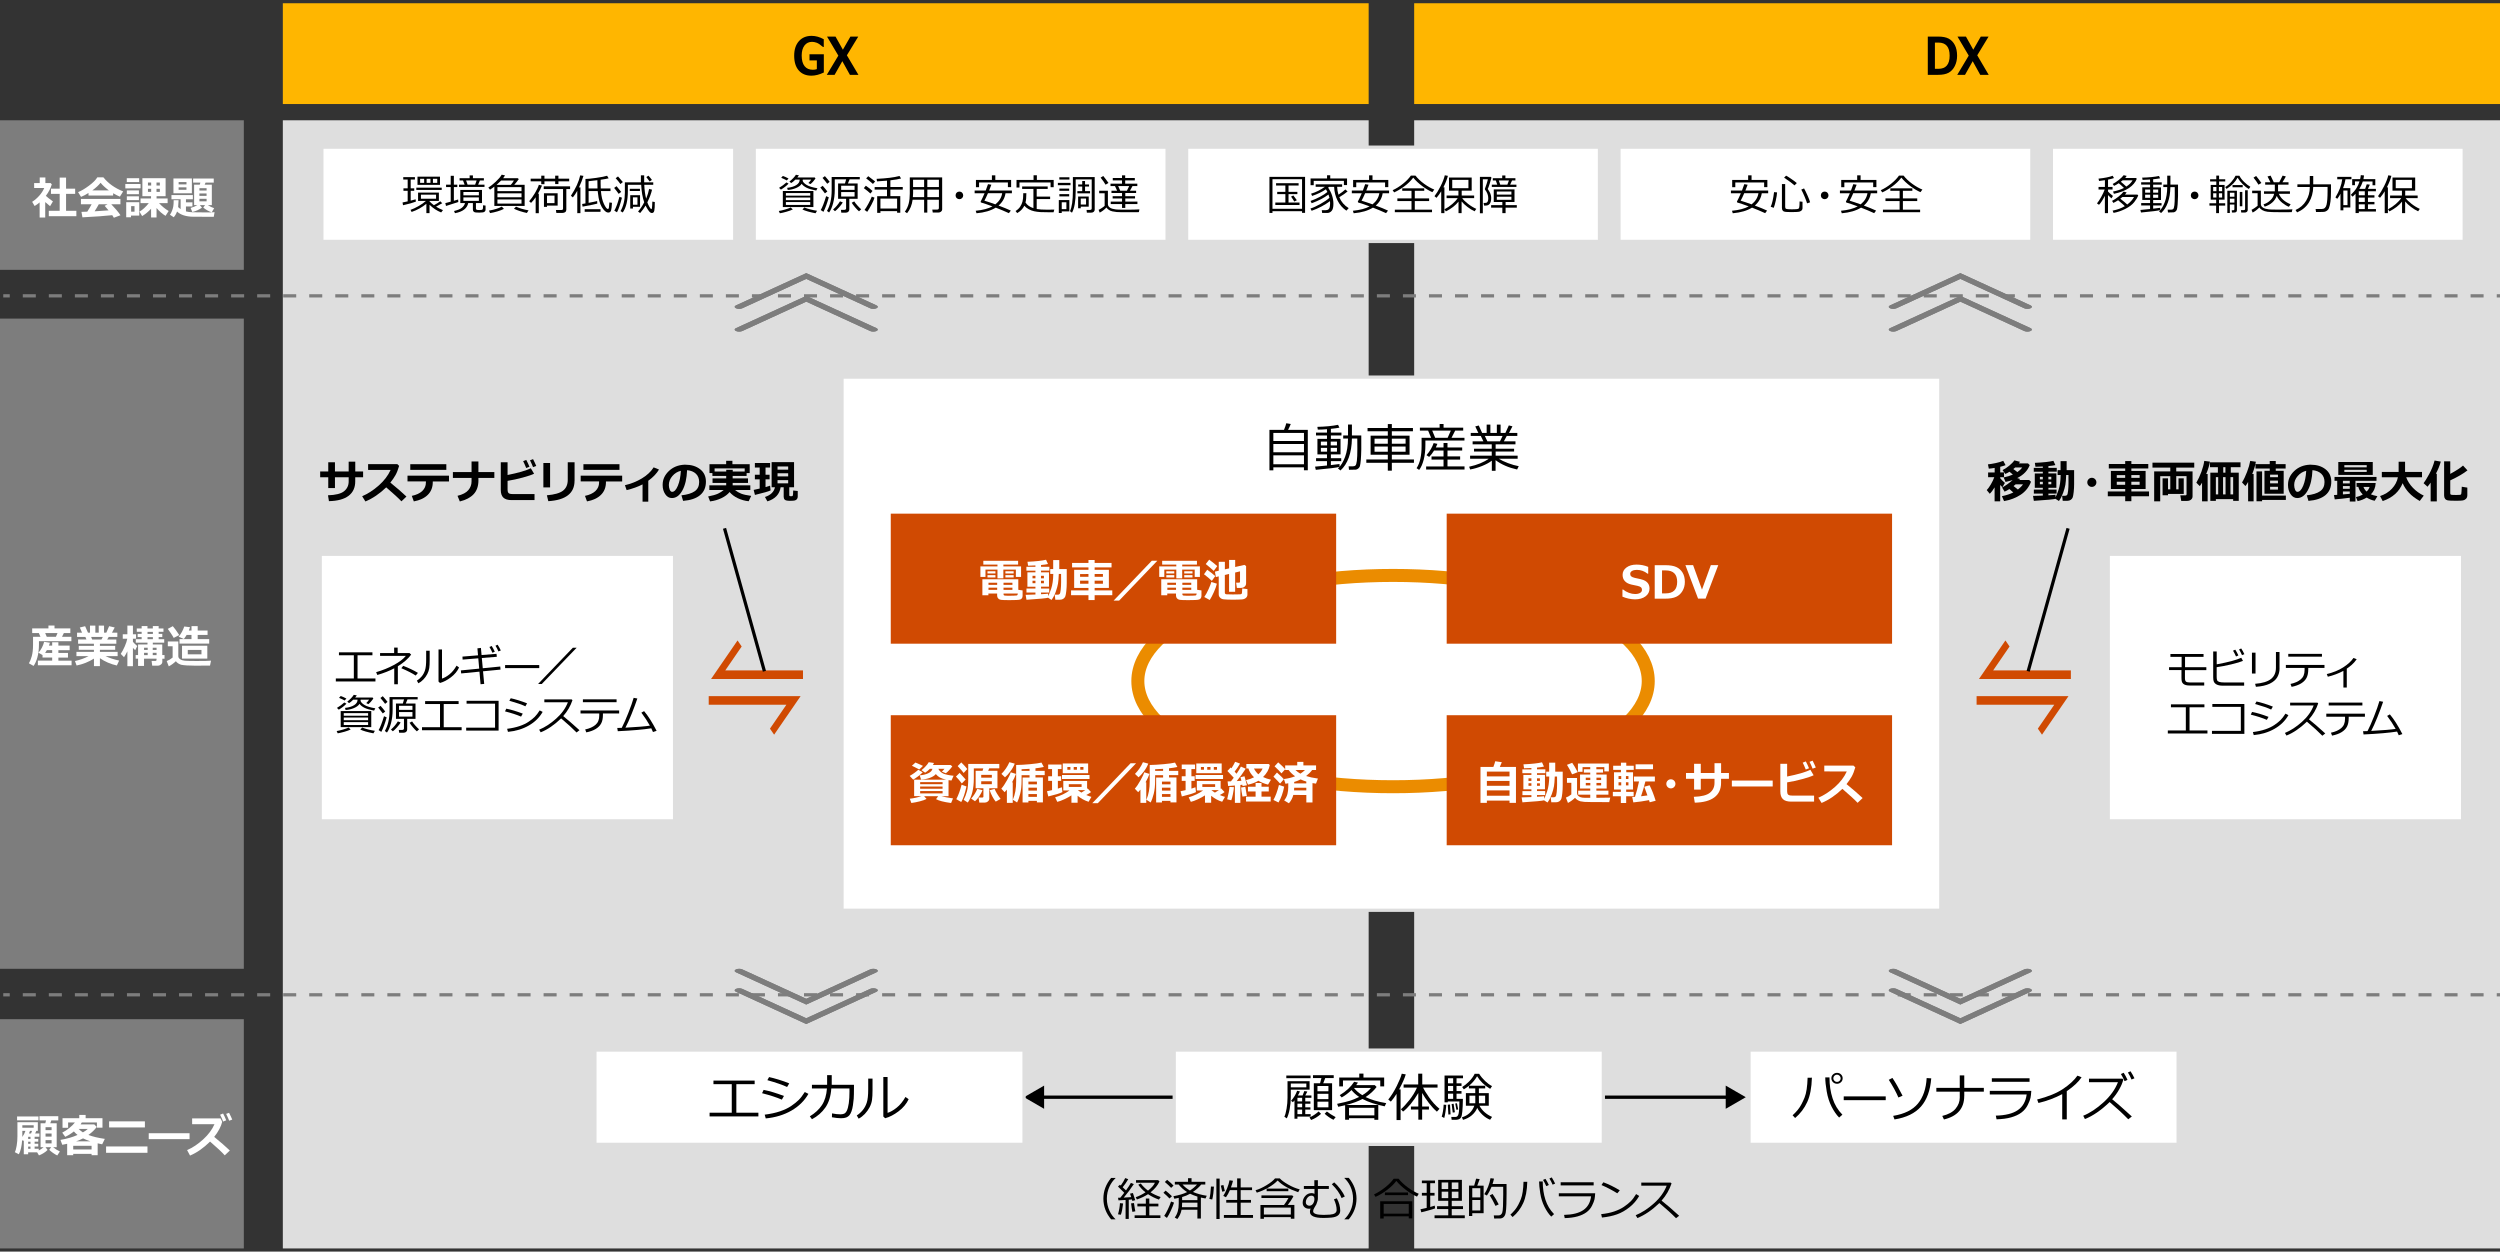 <?xml version="1.0" encoding="utf-8"?>
<!-- Generator: Adobe Illustrator 29.2.1, SVG Export Plug-In . SVG Version: 9.03 Build 55982)  -->
<svg version="1.1" xmlns="http://www.w3.org/2000/svg" xmlns:xlink="http://www.w3.org/1999/xlink" x="0px" y="0px"
	 viewBox="0 0 769 385" style="enable-background:new 0 0 769 385;" xml:space="preserve">
<rect x="0" y="0" width="769" height="385" fill="#333333" stroke="none"/>
<style type="text/css">
	.st0{fill:#D04A02;}
	.st1{fill:#FFFFFF;}
	.st2{fill:#FFB600;}
	.st3{fill:#E0301E;}
	.st4{fill:#EB8C00;}
	.st5{fill:#DB536A;}
	.st6{fill:#D93954;}
	.st7{fill:#7D7D7D;}
	.st8{fill:#464646;}
	.st9{fill:#2D2D2D;}
	.st10{fill:#DEDEDE;}
	.st11{fill:#FFFFFF;stroke:#DEDEDE;stroke-miterlimit:10;}
	.st12{fill:none;stroke:#7D7D7D;stroke-width:1;stroke-miterlimit:10;}
	.st13{fill:none;stroke:#7D7D7D;stroke-width:1;stroke-miterlimit:10;stroke-dasharray:4.005,4.005;}
	.st14{fill:#FFFFFF;stroke:#DEDEDE;stroke-linejoin:round;stroke-miterlimit:10;}
	.st15{enable-background:new    ;}
	.st16{fill-rule:evenodd;clip-rule:evenodd;fill:#7D7D7D;}
	.st17{fill-rule:evenodd;clip-rule:evenodd;fill:#D04A02;}
	.st18{fill:none;stroke:#EB8C00;stroke-width:4;stroke-miterlimit:8;}
	.st19{fill:none;stroke:#000000;stroke-linecap:square;stroke-linejoin:round;stroke-miterlimit:10;}
	.st20{fill:none;stroke:#000000;stroke-width:1.022;stroke-miterlimit:8;}
	.st21{fill-rule:evenodd;clip-rule:evenodd;fill:#D04A02;stroke:#FFFFFF;stroke-linejoin:round;stroke-miterlimit:10;}
	
		.st22{fill-rule:evenodd;clip-rule:evenodd;fill:#D04A02;stroke:#FFFFFF;stroke-width:0.9;stroke-linejoin:round;stroke-miterlimit:10;}
	.st23{fill:none;stroke:#7D7D7D;stroke-miterlimit:8;}
	.st24{fill:none;stroke:#7D7D7D;stroke-miterlimit:8;stroke-dasharray:4.005,4.005;}
</style>
<g id="template">
</g>
<g id="object">
	<rect x="87" y="37" class="st10" width="334" height="347.02"/>
	<rect x="435" y="37" class="st10" width="334" height="347.02"/>
	<rect x="259" y="116" class="st11" width="338" height="164"/>
	<g>
		<g>
			<line class="st12" x1="1" y1="91" x2="3" y2="91"/>
			<line class="st13" x1="7.01" y1="91" x2="766" y2="91"/>
			<line class="st12" x1="768" y1="91" x2="770" y2="91"/>
		</g>
	</g>
	<g>
		<g>
			<line class="st12" x1="1" y1="306" x2="3" y2="306"/>
			<line class="st13" x1="7.01" y1="306" x2="766" y2="306"/>
			<line class="st12" x1="768" y1="306" x2="770" y2="306"/>
		</g>
	</g>
	<rect x="498" y="45.27" class="st14" width="127" height="29"/>
	<rect x="631" y="45.27" class="st14" width="127" height="29"/>
	<rect x="99" y="45.27" class="st14" width="127" height="29"/>
	<rect x="232" y="45.27" class="st14" width="127" height="29"/>
	<rect x="365" y="45.27" class="st14" width="127" height="29"/>
	<rect x="87" y="1" class="st2" width="334" height="31"/>
	<g class="st15">
		<path d="M253.41,22.3c-1.35,0.65-2.63,0.98-3.82,0.98c-1.66,0-2.96-0.54-3.9-1.62s-1.4-2.59-1.4-4.53c0-1.87,0.48-3.35,1.44-4.45
			c0.96-1.1,2.27-1.65,3.92-1.65c1.25,0,2.49,0.35,3.74,1.04v2.39h-0.23c-0.79-0.69-1.43-1.12-1.93-1.31
			c-0.5-0.18-0.98-0.28-1.44-0.28c-0.98,0-1.75,0.37-2.33,1.12c-0.57,0.75-0.86,1.78-0.86,3.09c0,1.43,0.29,2.51,0.88,3.26
			c0.59,0.75,1.45,1.12,2.57,1.12c0.43,0,0.83-0.06,1.21-0.2v-2.68H249v-1.88h4.41V22.3z"/>
		<path d="M264.05,23.02h-2.62l-2.33-4.2l-2.38,4.2h-2.4l3.55-5.91l-3.48-5.86h2.61l2.27,4.04l2.32-4.04h2.41l-3.5,5.76
			L264.05,23.02z"/>
	</g>
	<rect x="435" y="1" class="st2" width="334" height="31"/>
	<g class="st15">
		<path d="M592.99,23.02V11.25h3.13c1.42,0,2.52,0.21,3.31,0.64c0.79,0.43,1.42,1.08,1.88,1.97c0.46,0.89,0.69,1.98,0.69,3.29
			c0,1.18-0.24,2.24-0.71,3.18c-0.48,0.94-1.11,1.62-1.91,2.05c-0.8,0.43-1.87,0.64-3.23,0.64H592.99z M595.18,13.1v8.07h1.08
			c2.3,0,3.45-1.35,3.45-4.05c0-2.68-1.15-4.02-3.45-4.02H595.18z"/>
		<path d="M611.72,23.02h-2.6l-2.32-4.2l-2.36,4.2h-2.39l3.53-5.91l-3.46-5.86h2.6l2.26,4.04l2.31-4.04h2.4l-3.49,5.76L611.72,23.02
			z"/>
	</g>
	<rect y="98" class="st7" width="75" height="200"/>
	<g class="st15">
		<path class="st1" d="M21.97,197.23h-9.99v0.99c0,1.51-0.16,2.84-0.48,3.98s-0.71,2.02-1.18,2.64l-1.43-0.81
			c0.33-0.53,0.62-1.26,0.88-2.18s0.39-2.09,0.39-3.5v-2.47h2.28l-0.49-1.15H9.9v-1.43h5v-0.88h1.87v0.88h4.87v1.43h-2l-0.56,1.15
			h2.88V197.23z M22.02,204.64H11.65v-1.43h4.4v-0.95h-2.97v-0.77l-1.25-0.71c0.82-0.95,1.4-2.06,1.75-3.35l1.78,0.27
			c-0.09,0.29-0.19,0.59-0.3,0.88h0.99v-1.02h1.91v1.02h3.46v1.42h-3.46v0.85h2.95v1.42h-2.95v0.95h4.06V204.64z M14.41,199.99
			c-0.16,0.29-0.34,0.58-0.53,0.85h2.17v-0.85H14.41z M14.39,195.89h2.81l0.49-1.15H13.9L14.39,195.89z"/>
		<path class="st1" d="M28.9,202.59c-1.65,1.03-3.43,1.74-5.34,2.12l-0.5-1.37c1.59-0.36,2.99-0.87,4.2-1.52h-3.75v-1.3h5.38v-0.64
			h-4.66v-1.22h4.66v-0.64h-4.87v-1.31h2.56l-0.31-0.79h-2.57v-1.31h1.54l-0.69-1.59l1.63-0.4l0.88,1.99h0.62v-2.17h1.65v2.17h1.04
			v-2.17h1.63v2.17h0.7l0.87-2l1.71,0.4l-0.84,1.6h1.65v1.31h-2.65l-0.47,0.79h2.81v1.31h-5.05v0.64h4.7v1.22h-4.7v0.64h5.45v1.3
			h-3.73c1.08,0.54,2.48,1,4.2,1.37l-0.71,1.52c-1.95-0.44-3.68-1.19-5.21-2.25v2.45H28.9V202.59z M28.04,195.93l0.31,0.79h2.86
			l0.41-0.79H28.04z"/>
		<path class="st1" d="M39.17,200.36c-0.29,0.62-0.63,1.22-1.03,1.8l-1-1.03c0.42-0.61,0.83-1.37,1.23-2.29s0.66-1.71,0.78-2.36
			h-1.39v-1.39h1.42v-2.65h1.71v2.65h0.96v1.39h-0.96v0.94c0.21,0.28,0.65,0.72,1.33,1.3l-0.62,1.26c-0.21-0.16-0.45-0.4-0.71-0.7
			v5.65h-1.71V200.36z M50.63,202.62h-0.7v0.95c0,0.33-0.14,0.61-0.43,0.84s-0.61,0.35-0.97,0.35h-1.71l-0.19-1.46h1.13
			c0.26,0,0.39-0.11,0.39-0.34v-0.35h-3.85v2.23h-1.83v-2.23h-0.74v-1.11h0.74v-3.26h2.9v-0.56h-3.6v-1.07h1.8v-0.64h-1.23v-0.99
			h1.23v-0.63h-1.5v-1.04h1.5v-0.74h1.79v0.74h1.65v-0.74h1.79v0.74h1.48v1.04h-1.48v0.63h1.12v0.99h-1.12v0.64h1.71v1.07h-3.51
			v0.56h2.91v3.26h0.7V202.62z M45.43,199.25h-1.12v0.66h1.12V199.25z M44.31,201.51h1.12v-0.71h-1.12V201.51z M45.38,194.36v0.63
			h1.65v-0.63H45.38z M45.38,196.62h1.65v-0.64h-1.65V196.62z M48.16,199.91v-0.66h-1.18v0.66H48.16z M46.98,201.51h1.18v-0.71
			h-1.18V201.51z"/>
		<path class="st1" d="M64.91,203.22l-0.31,1.51l-4.56,0.03c-2.01,0-3.47-0.1-4.35-0.29c-0.72-0.24-1.25-0.6-1.59-1.08
			c-0.72,0.68-1.45,1.21-2.19,1.58l-0.63-1.63c0.66-0.25,1.27-0.61,1.82-1.08v-3.46h-1.48v-1.48h3.23v4.54
			c0,0.37,0.19,0.68,0.58,0.93s0.87,0.4,1.47,0.45s1.78,0.08,3.58,0.08C62.73,203.32,64.21,203.29,64.91,203.22z M55.14,195.34
			l-1.71,0.88c-0.12-0.26-0.4-0.71-0.84-1.38s-0.76-1.13-0.98-1.4l1.55-0.83C53.77,193.32,54.43,194.23,55.14,195.34z M58.45,192.93
			c-0.1,0.34-0.21,0.68-0.36,1.02h0.82v-1.35h1.9v1.35h3.04v1.35h-3.04v1.29h3.54v1.39h-9.13v-1.39h3.68v-1.29h-1.49
			c-0.32,0.55-0.6,0.96-0.85,1.25l-1.6-0.7c0.74-0.9,1.32-1.95,1.72-3.14L58.45,192.93z M55.99,202.59v-3.96h7.78v3.96H55.99z
			 M57.76,201.28h4.21v-1.35h-4.21V201.28z"/>
	</g>
	<g>
		<path class="st7" d="M622.66,101.82l-19.66-9.03l-19.66,9.03c-0.54,0.25-1.41,0.25-1.95,0c-0.53-0.25-0.53-0.65,0.01-0.89
			l21.6-9.92l21.59,9.92c0.54,0.25,0.54,0.65,0.01,0.89c-0.54,0.25-1.41,0.25-1.95,0"/>
		<path class="st7" d="M622.66,94.82l-19.66-9.03l-19.66,9.03c-0.54,0.25-1.41,0.25-1.95,0c-0.53-0.25-0.53-0.65,0.01-0.89
			l21.6-9.92l21.59,9.92c0.54,0.25,0.54,0.65,0.01,0.89c-0.54,0.25-1.41,0.25-1.95,0"/>
		<path class="st7" d="M622.66,298.19l-19.66,9.03l-19.66-9.03c-0.54-0.25-1.41-0.25-1.95,0c-0.53,0.25-0.53,0.65,0.01,0.89
			l21.6,9.92l21.59-9.92c0.54-0.25,0.54-0.65,0.01-0.89c-0.54-0.25-1.41-0.25-1.95,0"/>
		<path class="st7" d="M622.66,304.18l-19.66,9.03l-19.66-9.03c-0.54-0.25-1.41-0.24-1.95,0c-0.53,0.25-0.53,0.65,0.01,0.89
			l21.6,9.92l21.59-9.92c0.54-0.25,0.54-0.65,0.01-0.89c-0.54-0.25-1.41-0.25-1.95,0"/>
		<path class="st16" d="M622.66,101.82l-19.66-9.03l-19.66,9.03c-0.54,0.25-1.41,0.25-1.95,0c-0.53-0.25-0.53-0.65,0.01-0.89
			l21.6-9.92l21.59,9.92c0.54,0.25,0.54,0.65,0.01,0.89c-0.54,0.25-1.41,0.25-1.95,0"/>
		<path class="st16" d="M622.66,94.82l-19.66-9.03l-19.66,9.03c-0.54,0.25-1.41,0.25-1.95,0c-0.53-0.25-0.53-0.65,0.01-0.89
			l21.6-9.92l21.59,9.92c0.54,0.25,0.54,0.65,0.01,0.89c-0.54,0.25-1.41,0.25-1.95,0"/>
		<path class="st16" d="M622.66,298.19l-19.66,9.03l-19.66-9.03c-0.54-0.25-1.41-0.25-1.95,0c-0.53,0.25-0.53,0.65,0.01,0.89
			l21.6,9.92l21.59-9.92c0.54-0.25,0.54-0.65,0.01-0.89c-0.54-0.25-1.41-0.25-1.95,0"/>
		<path class="st16" d="M622.66,304.18l-19.66,9.03l-19.66-9.03c-0.54-0.25-1.41-0.24-1.95,0c-0.53,0.25-0.53,0.65,0.01,0.89
			l21.6,9.92l21.59-9.92c0.54-0.25,0.54-0.65,0.01-0.89c-0.54-0.25-1.41-0.25-1.95,0"/>
	</g>
	<g>
		<path class="st7" d="M267.66,101.82l-19.66-9.03l-19.66,9.03c-0.54,0.25-1.41,0.25-1.95,0c-0.53-0.25-0.53-0.65,0.01-0.89
			l21.6-9.92l21.59,9.92c0.54,0.25,0.54,0.65,0.01,0.89c-0.54,0.25-1.41,0.25-1.95,0"/>
		<path class="st7" d="M267.66,94.82l-19.66-9.03l-19.66,9.03c-0.54,0.25-1.41,0.25-1.95,0c-0.53-0.25-0.53-0.65,0.01-0.89
			l21.6-9.92l21.59,9.92c0.54,0.25,0.54,0.65,0.01,0.89c-0.54,0.25-1.41,0.25-1.95,0"/>
		<path class="st7" d="M267.66,298.19l-19.66,9.03l-19.66-9.03c-0.54-0.25-1.41-0.25-1.95,0c-0.53,0.25-0.53,0.65,0.01,0.89
			l21.6,9.92l21.59-9.92c0.54-0.25,0.54-0.65,0.01-0.89c-0.54-0.25-1.41-0.25-1.95,0"/>
		<path class="st7" d="M267.66,304.18l-19.66,9.03l-19.66-9.03c-0.54-0.25-1.41-0.24-1.95,0c-0.53,0.25-0.53,0.65,0.01,0.89
			l21.6,9.92l21.59-9.92c0.54-0.25,0.54-0.65,0.01-0.89c-0.54-0.25-1.41-0.25-1.95,0"/>
		<path class="st16" d="M267.66,101.82l-19.66-9.03l-19.66,9.03c-0.54,0.25-1.41,0.25-1.95,0c-0.53-0.25-0.53-0.65,0.01-0.89
			l21.6-9.92l21.59,9.92c0.54,0.25,0.54,0.65,0.01,0.89c-0.54,0.25-1.41,0.25-1.95,0"/>
		<path class="st16" d="M267.66,94.82l-19.66-9.03l-19.66,9.03c-0.54,0.25-1.41,0.25-1.95,0c-0.53-0.25-0.53-0.65,0.01-0.89
			l21.6-9.92l21.59,9.92c0.54,0.25,0.54,0.65,0.01,0.89c-0.54,0.25-1.41,0.25-1.95,0"/>
		<path class="st16" d="M267.66,298.19l-19.66,9.03l-19.66-9.03c-0.54-0.25-1.41-0.25-1.95,0c-0.53,0.25-0.53,0.65,0.01,0.89
			l21.6,9.92l21.59-9.92c0.54-0.25,0.54-0.65,0.01-0.89c-0.54-0.25-1.41-0.25-1.95,0"/>
		<path class="st16" d="M267.66,304.18l-19.66,9.03l-19.66-9.03c-0.54-0.25-1.41-0.24-1.95,0c-0.53,0.25-0.53,0.65,0.01,0.89
			l21.6,9.92l21.59-9.92c0.54-0.25,0.54-0.65,0.01-0.89c-0.54-0.25-1.41-0.25-1.95,0"/>
	</g>
	<g class="st15">
		<path d="M401.1,143.76h-9.42v0.91h-1.2v-12.44h4.48c0.36-0.87,0.59-1.55,0.7-2.04l1.38,0.23c-0.2,0.53-0.48,1.13-0.83,1.81h6.07
			v12.42h-1.19V143.76z M401.1,135.65v-2.49h-9.42v2.49H401.1z M391.68,139.12h9.42v-2.54h-9.42V139.12z M391.68,142.8h9.42v-2.73
			h-9.42V142.8z"/>
		<path d="M404.74,144.52l-0.23-0.98c0.67-0.04,1.89-0.16,3.67-0.35v-1.34h-3.36v-0.9h3.36v-1.18h-2.94v-4.78h2.94v-1.04h-3.38
			v-0.88h3.38v-1.05c-1.11,0.09-2.01,0.13-2.7,0.13h-0.13l-0.13-0.85c2.54-0.06,4.66-0.27,6.37-0.63l0.41,0.88
			c-0.58,0.12-1.45,0.24-2.62,0.36v1.16h3.25v0.88h-3.25v1.04h2.97v4.78h-2.97v1.18h3.18v0.9h-3.18v1.21
			c1.36-0.15,2.25-0.26,2.66-0.33v0.88C411.17,143.85,408.75,144.15,404.74,144.52z M408.21,135.83h-1.91V137h1.91V135.83z
			 M408.21,137.77h-1.91v1.17h1.91V137.77z M411.25,135.83h-1.92V137h1.92V135.83z M411.25,137.77h-1.92v1.17h1.92V137.77z
			 M414.95,144.51l-0.12-1.06h1.23c0.4,0,0.7-0.09,0.88-0.27c0.19-0.18,0.33-0.65,0.43-1.42c0.1-0.76,0.15-2.02,0.15-3.79
			l-0.02-3.07h-1.65c-0.04,2.22-0.36,4.17-0.96,5.84c-0.61,1.67-1.46,3-2.56,3.98l-0.77-0.63c0.88-0.79,1.6-1.97,2.19-3.55
			c0.58-1.58,0.88-3.46,0.9-5.64h-1.48v-0.95h1.48v-3.37h1.2v3.37h2.88v0.6v3.7c-0.02,1.2-0.07,2.26-0.14,3.18
			c-0.08,0.92-0.17,1.55-0.27,1.91c-0.06,0.19-0.14,0.36-0.26,0.51s-0.26,0.28-0.43,0.39c-0.17,0.11-0.36,0.18-0.56,0.22
			C416.93,144.49,416.23,144.5,414.95,144.51z"/>
		<path d="M420.28,142.36v-1.03h6.61v-1.45h-5.29v-5.86h5.29v-1.37h-6.23v-1h6.23v-1.2h1.24v1.2h6.49v1h-6.49v1.37h5.45v5.86h-5.45
			v1.45h6.8v1.03h-6.8v2.41h-1.24v-2.41H420.28z M422.81,136.5l4.08-0.01v-1.55h-4.08V136.5z M426.89,137.36h-4.08v1.59h4.08V137.36
			z M428.13,136.49l4.23-0.01v-1.54h-4.23V136.49z M432.36,137.36h-4.23v1.59h4.23V137.36z"/>
		<path d="M438.45,135.51v1.35c0,1.69-0.17,3.2-0.52,4.54s-0.81,2.39-1.4,3.15l-0.79-0.54c1.03-1.56,1.54-3.82,1.54-6.79v-2.56h2.93
			l-0.92-2.2h-2.53v-0.91h6.07v-1.12h1.21v1.12h6.04v0.91h-2.47l-1.12,2.2h3.98v0.85H438.45z M438.68,144.43v-0.95h5.35v-2.1h-3.69
			v-0.98h3.69v-1.81h-2.91c-0.51,0.81-1.01,1.47-1.51,1.96l-0.82-0.54c1.05-1.22,1.78-2.46,2.2-3.72l1.16,0.24
			c-0.14,0.38-0.31,0.75-0.5,1.12h2.38v-1.38h1.22v1.38h4.52v0.93h-4.52v1.81h3.89v0.98h-3.89v2.1h5.24v0.95H438.68z M441.46,134.66
			h3.84l0.98-2.2h-5.73L441.46,134.66z"/>
		<path d="M452.22,144.41l-0.31-0.85c2.55-0.56,4.55-1.38,6.02-2.46h-5.73v-0.94h6.66v-1.27h-5.45v-0.87h5.45v-1.34h-5.88v-0.93
			h3.31l-0.8-1.66h-3.09v-0.93h2.34l-0.95-1.99l1.08-0.29l1.03,2.28h1.4v-2.55h1.14v2.55h1.99v-2.55h1.16v2.55h1.48l1.05-2.31
			l1.11,0.29l-1.05,2.02h2.55v0.93h-3.25l-0.89,1.66h3.57v0.93h-6.1v1.34h5.68v0.87h-5.68v1.27h6.77v0.94h-5.81
			c0.73,0.46,1.68,0.92,2.86,1.36c1.17,0.44,2.27,0.76,3.29,0.94l-0.51,1.02c-2.62-0.58-4.83-1.54-6.62-2.88v3.27h-1.15v-3.11
			c-0.75,0.58-1.75,1.13-3.01,1.64S453.4,144.21,452.22,144.41z M456.73,134.09l0.79,1.66h3.88l0.8-1.66H456.73z"/>
	</g>
	<rect x="99" y="171" class="st1" width="108" height="81"/>
	<g class="st15">
		<path d="M115.5,209.62H103.3v-0.93h5.54v-7.13h-4.58v-0.9h10.3v0.9h-4.58v7.13h5.51V209.62z"/>
		<path d="M122.37,210.47h-1.1v-4.9c-1.43,0.77-3.16,1.45-5.2,2.06l-0.37-0.87c1.98-0.57,3.8-1.31,5.46-2.21
			c1.67-0.9,2.9-1.84,3.69-2.81h-7.94v-0.86h4.33v-1.68h1.08v1.68h3.65l0.5,0.48c-0.89,1.24-2.26,2.44-4.09,3.59V210.47z
			 M128.56,206.98l-0.69,0.82c-1.01-0.67-2.48-1.43-4.42-2.26l0.58-0.73C125.76,205.48,127.27,206.2,128.56,206.98z"/>
		<path d="M132.17,203.06c0,1-0.04,1.81-0.13,2.44c-0.09,0.63-0.29,1.24-0.61,1.85c-0.31,0.6-0.71,1.15-1.19,1.65
			s-0.99,0.89-1.54,1.18l-0.47-0.81c0.53-0.33,1.02-0.76,1.47-1.29s0.79-1.16,1.03-1.89c0.24-0.73,0.36-1.84,0.36-3.35v-2.68h1.08
			V203.06z M141.21,205.32c-0.54,1.16-1.38,2.16-2.51,3.02c-1.13,0.86-2.25,1.44-3.35,1.74l-0.46-0.43v-9.88h1.07v8.96
			c0.7-0.21,1.46-0.64,2.28-1.29c0.82-0.65,1.55-1.54,2.19-2.68L141.21,205.32z"/>
		<path d="M153.96,205.97l-5.38,0.52l0.36,3.88l-1.12,0.1l-0.34-3.87l-5.62,0.55l-0.1-0.93l5.64-0.55l-0.28-3.17l-4.82,0.39
			l-0.05-0.92l4.79-0.39l-0.19-2.15l1.08-0.13l0.2,2.19l4.6-0.37l0.09,0.91l-4.61,0.37l0.29,3.15l5.38-0.53L153.96,205.97z
			 M152.2,200.47l-0.73,0.32c-0.3-0.69-0.61-1.28-0.92-1.78l0.69-0.31C151.61,199.29,151.93,199.88,152.2,200.47z M154.05,200.08
			l-0.73,0.3c-0.29-0.67-0.59-1.26-0.91-1.76l0.66-0.31C153.41,198.84,153.74,199.43,154.05,200.08z"/>
		<path d="M165.87,205.51h-10.5v-0.94h10.5V205.51z"/>
		<path d="M177.37,199.25l-10.73,11.15h-1.14l10.7-11.15H177.37z"/>
		<path d="M103.88,225.57l-0.32-0.7c0.54-0.08,1.19-0.24,1.95-0.46c0.76-0.22,1.33-0.43,1.71-0.62l0.65,0.6
			c-0.47,0.23-1.1,0.47-1.92,0.7C105.13,225.32,104.44,225.48,103.88,225.57z M104.21,218.3l-0.57-0.55
			c0.83-0.48,1.58-1.04,2.27-1.67l0.65,0.38C105.95,217.11,105.17,217.72,104.21,218.3z M106.02,215.48
			c-0.38-0.23-0.96-0.5-1.73-0.82l0.52-0.57c0.48,0.16,1.06,0.42,1.74,0.78L106.02,215.48z M104.8,223.67v-4.94h9.4v4.94H104.8z
			 M105.74,220.15h7.49v-0.8h-7.49V220.15z M105.74,221.54h7.49v-0.82h-7.49V221.54z M113.23,222.12h-7.49V223h7.49V222.12z
			 M110.94,215.23c-0.01,0.13-0.03,0.25-0.04,0.34c0.11,0.42,0.52,0.85,1.21,1.28c0.69,0.43,1.81,0.77,3.34,1.03l-0.38,0.71
			c-1.3-0.25-2.29-0.54-2.97-0.88c-0.68-0.34-1.19-0.74-1.51-1.21c-0.32,0.52-0.9,0.96-1.73,1.31s-1.69,0.54-2.56,0.59l-0.17-0.65
			c1.21-0.13,2.15-0.42,2.83-0.86s1.02-0.98,1.02-1.62v-0.05h-1.33c-0.5,0.51-0.93,0.87-1.28,1.06l-0.55-0.45
			c0.39-0.3,0.78-0.65,1.17-1.05c0.39-0.41,0.66-0.76,0.83-1.05l0.93,0.17c-0.19,0.27-0.36,0.5-0.5,0.67h5.38l0.21,0.32
			c-0.49,0.71-1,1.28-1.54,1.71l-0.64-0.33c0.25-0.24,0.54-0.59,0.88-1.05H110.94z M114.86,225.57c-1.84-0.36-3.18-0.74-4.03-1.16
			l0.58-0.62c1.14,0.45,2.44,0.79,3.91,1.01L114.86,225.57z"/>
		<path d="M117.75,219.45c-0.63-0.84-1.1-1.45-1.42-1.82l0.73-0.51c0.63,0.72,1.11,1.3,1.44,1.75L117.75,219.45z M117.29,225.13
			l-0.83-0.55c0.49-0.81,1.04-2.23,1.66-4.27l0.82,0.36C118.41,222.56,117.87,224.04,117.29,225.13z M118.46,216.5
			c-0.44-0.61-0.93-1.21-1.45-1.8l0.73-0.55c0.63,0.7,1.12,1.28,1.46,1.75L118.46,216.5z M124.2,225.38h-1.42l-0.11-0.86h1.07
			c0.14,0,0.26-0.04,0.36-0.12c0.11-0.08,0.16-0.18,0.16-0.3v-2.97h-2.46v-4.72h2.11l0.37-1.28h-3.51v3.25
			c0,1.48-0.17,2.84-0.5,4.08c-0.33,1.24-0.74,2.2-1.24,2.87l-0.65-0.48c0.96-1.65,1.44-3.74,1.44-6.28v-4.16h8.65v0.72h-3.12
			l-0.54,1.28h3v4.72h-2.56v3.26c0,0.3-0.1,0.54-0.31,0.72C124.74,225.29,124.49,225.38,124.2,225.38z M120.84,224.94l-0.58-0.53
			c0.85-0.74,1.56-1.57,2.12-2.51l0.86,0.34c-0.23,0.41-0.61,0.9-1.12,1.48C121.61,224.3,121.18,224.71,120.84,224.94z
			 M122.74,218.36h4.13v-1.26h-4.13V218.36z M126.87,219.04h-4.13v1.38h4.13V219.04z M128.23,224.96c-0.34-0.28-0.75-0.69-1.21-1.24
			s-0.81-1.01-1.03-1.4l0.77-0.41c0.19,0.32,0.52,0.74,0.98,1.26c0.46,0.52,0.85,0.9,1.17,1.16L128.23,224.96z"/>
		<path d="M142,224.62h-12.19v-0.93h5.54v-7.13h-4.58v-0.9h10.3v0.9h-4.58v7.13H142V224.62z"/>
		<path d="M153.37,224.74h-9.97v-0.91h8.88v-7.39h-8.76v-0.88h9.85V224.74z"/>
		<path d="M160.8,219.51l-0.52,0.92c-1.32-0.57-2.96-1.11-4.94-1.61l0.39-0.83C157.16,218.26,158.85,218.77,160.8,219.51z
			 M166.92,218.98c-0.98,1.73-2.4,3.12-4.26,4.19c-1.86,1.07-3.99,1.72-6.41,1.95l-0.26-0.94c1.44-0.18,2.72-0.46,3.83-0.84
			c1.12-0.38,2.05-0.83,2.81-1.35c0.76-0.52,1.37-1.01,1.85-1.48s0.98-1.13,1.53-1.99L166.92,218.98z M162.13,216.36l-0.53,0.9
			c-1.05-0.51-2.7-1.08-4.93-1.71l0.43-0.77c0.6,0.12,1.39,0.33,2.38,0.63C160.46,215.72,161.35,216.04,162.13,216.36z"/>
		<path d="M178.25,224.61l-0.9,0.7c-1.16-1.19-2.74-2.64-4.75-4.33c-2.1,2.02-4.2,3.45-6.28,4.28l-0.48-0.81
			c1.74-0.71,3.48-1.84,5.21-3.38c1.73-1.54,2.94-3.23,3.63-5.06h-7.24v-0.88h8.39l0.26,0.23c-0.59,1.79-1.54,3.43-2.85,4.91
			C174.52,221.29,176.19,222.74,178.25,224.61z"/>
		<path d="M185.46,219.9c0,1.07-0.18,1.94-0.53,2.61c-0.35,0.67-0.91,1.24-1.67,1.71c-0.76,0.47-1.73,0.82-2.92,1.06l-0.34-0.9
			c1.33-0.28,2.38-0.75,3.16-1.41c0.78-0.65,1.17-1.6,1.17-2.85v-0.66h-5.76v-0.93h11.88v0.93h-4.99V219.9z M189.66,216h-10.36
			v-0.88h10.36V216z"/>
		<path d="M200.34,224.03c-2.4,0.38-5.84,0.68-10.31,0.89l-0.16-1c0.37,0,0.83-0.02,1.38-0.04c0.58-1.11,1.25-2.62,2-4.52
			c0.76-1.9,1.31-3.47,1.66-4.71l1.14,0.21c-0.48,1.43-1.07,3.02-1.77,4.76c-0.7,1.74-1.33,3.14-1.9,4.21
			c3.69-0.2,6.19-0.41,7.52-0.62c-0.72-1.29-1.59-2.63-2.62-4l0.84-0.47c1.24,1.47,2.53,3.49,3.85,6.06l-1.12,0.37
			C200.7,224.78,200.52,224.4,200.34,224.03z"/>
	</g>
	<rect y="37" class="st7" width="75" height="46"/>
	<g class="st15">
		<path class="st1" d="M13.91,66.92h-1.72v-4.66c-0.48,0.41-0.99,0.78-1.54,1.11l-0.76-1.29c0.83-0.53,1.57-1.18,2.23-1.93
			s1.15-1.53,1.48-2.32h-3.1v-1.51h1.72v-1.74h1.74v1.74h1.61l0.36,0.38c-0.33,1.18-0.94,2.36-1.83,3.55
			c0.42,0.4,1.15,0.96,2.18,1.7l-0.87,1.47c-0.55-0.43-1.05-0.85-1.5-1.26V66.92z M23.48,66.51h-8.47v-1.67h3.35v-5.2h-2.68v-1.61
			h2.68v-3.4h1.96v3.4h2.8v1.61h-2.8v5.2h3.17V66.51z"/>
		<path class="st1" d="M34.81,60.14h-7.59v-0.78c-0.84,0.53-1.61,0.93-2.3,1.2l-0.9-1.46c0.98-0.39,2.1-1.05,3.35-1.98
			s2.11-1.79,2.57-2.58h1.85c1.48,1.86,3.51,3.31,6.09,4.34l-1,1.61c-0.65-0.26-1.34-0.61-2.08-1.05V60.14z M34.53,66.19
			c-2.16,0.24-5.23,0.46-9.18,0.66l-0.29-1.68l1.78-0.06c0.48-0.73,0.93-1.49,1.35-2.28h-3.3v-1.64h12.15v1.64h-2.82
			c1.16,1.18,2.11,2.3,2.84,3.38l-2.04,0.77C34.92,66.77,34.75,66.51,34.53,66.19z M28.41,58.56h5.07
			c-1.05-0.77-1.89-1.54-2.54-2.34C30.34,56.98,29.5,57.76,28.41,58.56z M29.1,65c1.8-0.1,3.23-0.19,4.29-0.29
			c-0.45-0.55-0.85-1.01-1.2-1.39l0.91-0.49h-2.71C29.99,63.57,29.56,64.3,29.1,65z"/>
		<path class="st1" d="M43.24,57.92l-4.69,0.03V56.6l4.69,0.01V57.92z M42.84,66.32h-2.55v0.51h-1.47V62.2h4.02V66.32z M42.81,56H39
			v-1.19h3.81V56z M42.73,59.73h-3.72v-1.16h3.72V59.73z M42.73,61.57h-3.72V60.4h3.72V61.57z M41.38,65.11v-1.7h-1.04v1.7H41.38z
			 M46.47,64.21c-0.83,0.91-1.75,1.66-2.75,2.26l-0.81-1.37c0.98-0.57,1.93-1.45,2.86-2.62h-2.54v-1.43h3.23v-0.7H43.8v-5.54h7.14
			v5.54h-2.78v0.7h3.4v1.43h-2.65c0.95,1.02,1.94,1.83,2.97,2.42l-0.96,1.5c-1.04-0.64-1.96-1.45-2.77-2.42v2.91h-1.68V64.21z
			 M45.51,57.06h0.99v-0.92h-0.99V57.06z M46.5,58.07h-0.99v0.95h0.99V58.07z M48.14,57.06h1.03v-0.92h-1.03V57.06z M49.17,58.07
			h-1.03v0.95h1.03V58.07z"/>
		<path class="st1" d="M54.93,61.59c0,0.47-0.05,1.17-0.13,2.11c0.23,0.23,0.49,0.43,0.76,0.62v-3.03h-2.82v-1.29h6.58v1.29H57.2
			v0.95h2l-0.01,1.27H57.2v1.52c0.52,0.14,1.18,0.23,1.96,0.26s2.16,0.05,4.16,0.05c1.45,0,2.35-0.02,2.68-0.08l-0.24,1.43
			c-3.1,0-5.21-0.01-6.32-0.02s-2.09-0.16-2.93-0.43s-1.52-0.66-2.05-1.18c-0.24,0.69-0.58,1.28-1.02,1.77l-1.16-0.77
			c0.26-0.38,0.47-0.8,0.65-1.26s0.3-0.91,0.38-1.35s0.11-1.07,0.11-1.87H54.93z M59.02,59.45h-5.67v-4.56h5.67V59.45z M54.95,56.73
			h2.41V56h-2.41V56.73z M57.35,57.62h-2.41v0.76h2.41V57.62z M62.14,63.86c-0.86,0.63-1.85,1.08-2.98,1.35l-0.53-1.24
			c0.87-0.27,1.57-0.57,2.1-0.88h-1.02v-6.28h1.74l0.18-0.64h-2.22v-1.26h6.34v1.26h-2.52l-0.27,0.64h2.2v6.28h-1.24
			c0.7,0.45,1.35,0.76,1.96,0.95l-0.75,1.26c-0.41-0.12-0.88-0.32-1.39-0.61s-0.92-0.58-1.22-0.86l0.57-0.74h-1.63L62.14,63.86z
			 M63.55,58.61v-0.72h-2.21v0.72H63.55z M61.33,60.25h2.21V59.5h-2.21V60.25z M63.55,61.16h-2.21v0.77h2.21V61.16z"/>
	</g>
	<g class="st15">
		<path d="M539.79,63.23c1.51,0.57,2.76,1.08,3.77,1.55l-0.6,0.79c-1.34-0.61-2.68-1.18-4.04-1.7c-1.51,0.94-3.48,1.52-5.92,1.73
			l-0.24-0.77c2.21-0.22,3.93-0.67,5.14-1.35c-1.55-0.58-2.69-0.96-3.43-1.16c-0.13-0.03-0.2-0.14-0.19-0.32
			c0.35-0.64,0.75-1.49,1.21-2.56h-3.06v-0.83h3.4c0.32-0.8,0.56-1.46,0.71-1.96l1.03,0.17c-0.15,0.43-0.38,1.02-0.69,1.79h7.01
			v0.83h-1.97C541.71,60.9,541,62.17,539.79,63.23z M542.65,57.56v-1.43h-8.87v1.45h-0.96v-2.24h4.91v-1.4h1.05v1.4h4.86v2.23
			H542.65z M538.8,62.86c1.19-0.95,1.89-2.09,2.1-3.43h-4.37c-0.46,1.07-0.83,1.84-1.11,2.3C536.38,62.02,537.5,62.39,538.8,62.86z"
			/>
		<path d="M545.59,63.93l-0.92-0.34c0.44-0.94,0.78-2.44,1.03-4.49l0.93,0.08c-0.04,0.65-0.17,1.49-0.4,2.52
			C546.01,62.73,545.8,63.47,545.59,63.93z M548.12,56.62h1v7.07c0,0.28,0.11,0.47,0.31,0.56c0.21,0.09,0.8,0.14,1.77,0.14
			c0.48,0,0.9-0.01,1.25-0.04s0.58-0.07,0.7-0.13s0.19-0.15,0.24-0.26s0.09-0.39,0.13-0.84c0.04-0.45,0.05-0.84,0.03-1.16l0.9,0.1
			v1.95c0,0.19-0.04,0.36-0.13,0.51c-0.08,0.15-0.2,0.27-0.34,0.36s-0.29,0.16-0.44,0.21s-0.47,0.08-0.95,0.11s-1.02,0.04-1.62,0.04
			c-0.44,0-0.93-0.02-1.48-0.05c-0.55-0.03-0.92-0.16-1.1-0.38c-0.18-0.22-0.27-0.51-0.27-0.87V56.62z M552,57.02
			c-0.52-0.49-1.59-1.28-3.21-2.37l0.61-0.62c0.43,0.22,1,0.59,1.72,1.09s1.25,0.9,1.58,1.19L552,57.02z M555.86,62.55
			c-0.17-0.59-0.45-1.33-0.83-2.22c-0.38-0.89-0.7-1.56-0.96-2.01l0.86-0.36c0.33,0.6,0.7,1.35,1.1,2.25
			c0.4,0.9,0.65,1.58,0.76,2.02L555.86,62.55z"/>
		<path d="M560.1,60.1c0-0.32,0.11-0.6,0.34-0.83s0.5-0.34,0.83-0.34s0.6,0.11,0.83,0.34s0.34,0.5,0.34,0.83s-0.11,0.6-0.34,0.83
			s-0.5,0.34-0.83,0.34s-0.6-0.11-0.83-0.34S560.1,60.42,560.1,60.1z"/>
		<path d="M573.32,63.23c1.51,0.57,2.76,1.08,3.77,1.55l-0.6,0.79c-1.34-0.61-2.68-1.18-4.04-1.7c-1.51,0.94-3.48,1.52-5.92,1.73
			l-0.24-0.77c2.21-0.22,3.93-0.67,5.14-1.35c-1.55-0.58-2.69-0.96-3.43-1.16c-0.13-0.03-0.2-0.14-0.19-0.32
			c0.35-0.64,0.75-1.49,1.21-2.56h-3.06v-0.83h3.4c0.32-0.8,0.56-1.46,0.71-1.96l1.03,0.17c-0.15,0.43-0.38,1.02-0.69,1.79h7.01
			v0.83h-1.97C575.24,60.9,574.53,62.17,573.32,63.23z M576.19,57.56v-1.43h-8.87v1.45h-0.96v-2.24h4.91v-1.4h1.05v1.4h4.86v2.23
			H576.19z M572.33,62.86c1.19-0.95,1.89-2.09,2.1-3.43h-4.37c-0.46,1.07-0.83,1.84-1.11,2.3
			C569.91,62.02,571.03,62.39,572.33,62.86z"/>
		<path d="M590.74,59.11c-0.93-0.39-1.96-1.01-3.09-1.85c-1.13-0.84-2.07-1.72-2.8-2.62c-0.75,0.99-1.68,1.9-2.78,2.71
			c-1.11,0.81-2.14,1.42-3.09,1.83l-0.46-0.67c1.08-0.49,2.15-1.15,3.2-2s1.85-1.68,2.4-2.49h1.42c0.69,0.89,1.59,1.74,2.69,2.54
			c1.11,0.8,2.14,1.38,3.1,1.75L590.74,59.11z M579.19,65.28v-0.79h5.13v-2.65h-4.35v-0.81h4.35v-2.34h-2.85v-0.77h6.77v0.77h-2.91
			v2.34h4.41v0.81h-4.41v2.65h5.3v0.79H579.19z"/>
	</g>
	<g class="st15">
		<path d="M645.65,63l-0.62-0.44c0.38-0.45,0.82-1.1,1.3-1.97s0.84-1.63,1.07-2.3h-1.89v-0.78h1.96v-2.09
			c-0.54,0.09-1.14,0.17-1.8,0.25l-0.17-0.72c1.93-0.2,3.38-0.5,4.35-0.89l0.41,0.71c-0.45,0.17-1.06,0.32-1.83,0.48v2.26h1.39v0.78
			h-1.39v0.63c0.28,0.32,0.79,0.78,1.52,1.36l-0.48,0.74c-0.24-0.22-0.59-0.55-1.05-1.01v5.56h-0.96v-5.34
			C646.73,61.64,646.13,62.56,645.65,63z M653.59,63.42c-0.3-0.33-0.62-0.62-0.95-0.89l-1.11-0.94c-0.55,0.37-1.04,0.64-1.46,0.83
			l-0.4-0.63c0.66-0.35,1.33-0.79,2.01-1.33c0.68-0.54,1.19-1.05,1.55-1.52l0.93,0.25c-0.11,0.19-0.28,0.41-0.51,0.66h3.8l0.27,0.24
			c-0.21,0.63-0.63,1.32-1.24,2.09s-1.52,1.46-2.7,2.06s-2.4,1.02-3.65,1.25l-0.29-0.7C651.28,64.51,652.54,64.04,653.59,63.42z
			 M653.33,57.81c-0.32-0.31-0.59-0.57-0.82-0.77l-0.78-0.68c-0.55,0.37-1.04,0.64-1.45,0.81l-0.42-0.58
			c0.6-0.3,1.24-0.72,1.91-1.26s1.16-1.01,1.47-1.44l0.93,0.22c-0.15,0.26-0.31,0.48-0.46,0.65h3.32l0.25,0.23
			c-0.41,1.07-1.2,2.02-2.39,2.83s-2.74,1.41-4.65,1.8l-0.27-0.7C651.21,58.68,652.33,58.32,653.33,57.81z M652.2,61.12
			c0.95,0.73,1.66,1.33,2.14,1.79c0.95-0.71,1.64-1.48,2.08-2.31h-3.57C652.61,60.8,652.4,60.97,652.2,61.12z M652.36,55.91
			c0.45,0.34,1.01,0.83,1.69,1.48c0.88-0.56,1.52-1.2,1.93-1.91h-3.07C652.76,55.6,652.58,55.75,652.36,55.91z"/>
		<path d="M658.57,65.37l-0.19-0.79c0.54-0.03,1.54-0.13,2.98-0.29V63.2h-2.73v-0.73h2.73v-0.96h-2.39v-3.88h2.39v-0.84h-2.74v-0.72
			h2.74v-0.85c-0.9,0.07-1.63,0.11-2.2,0.11h-0.11l-0.11-0.69c2.06-0.05,3.79-0.22,5.17-0.51l0.33,0.72
			c-0.47,0.1-1.18,0.19-2.13,0.29v0.94h2.64v0.72h-2.64v0.84h2.41v3.88h-2.41v0.96h2.58v0.73h-2.58v0.98
			c1.11-0.12,1.83-0.21,2.16-0.27v0.71C663.8,64.82,661.83,65.07,658.57,65.37z M661.39,58.31h-1.55v0.95h1.55V58.31z M661.39,59.89
			h-1.55v0.95h1.55V59.89z M663.86,58.31h-1.56v0.95h1.56V58.31z M663.86,59.89h-1.56v0.95h1.56V59.89z M666.87,65.36l-0.1-0.86h1
			c0.33,0,0.57-0.07,0.72-0.22s0.27-0.53,0.35-1.15c0.08-0.62,0.12-1.65,0.12-3.08l-0.01-2.49h-1.34c-0.03,1.8-0.29,3.38-0.78,4.74
			c-0.49,1.36-1.19,2.44-2.08,3.23l-0.62-0.51c0.71-0.64,1.3-1.6,1.78-2.89c0.47-1.28,0.72-2.81,0.73-4.58h-1.21v-0.77h1.21v-2.74
			h0.98v2.74h2.34v0.49v3.01c-0.02,0.98-0.06,1.84-0.12,2.58s-0.13,1.26-0.22,1.55c-0.05,0.15-0.12,0.29-0.21,0.41
			c-0.1,0.12-0.21,0.23-0.35,0.31c-0.14,0.09-0.29,0.15-0.46,0.18C668.48,65.34,667.9,65.35,666.87,65.36z"/>
		<path d="M673.9,60.1c0-0.32,0.11-0.6,0.34-0.83s0.5-0.34,0.83-0.34s0.6,0.11,0.83,0.34s0.34,0.5,0.34,0.83s-0.11,0.6-0.34,0.83
			s-0.5,0.34-0.83,0.34s-0.6-0.11-0.83-0.34S673.9,60.42,673.9,60.1z"/>
		<path d="M679.62,63.25v-0.73h2.07v-1.11h-1.68v-4.53h1.72v-1.07h-1.9v-0.66h1.9v-1.13h0.86v1.13h1.89v0.66h-1.89v1.07h1.69v4.53
			h-1.72v1.11h1.91v0.73h-1.91v2.3h-0.88v-2.3H679.62z M680.77,58.81h1v-1.29h-1V58.81z M681.77,59.45h-1v1.31h1V59.45z
			 M682.53,58.81h1v-1.29h-1V58.81z M683.53,59.45h-1v1.31h1V59.45z M691.73,58.14c-0.58-0.32-1.19-0.8-1.85-1.46
			s-1.19-1.34-1.6-2.04c-0.69,1.32-1.82,2.48-3.38,3.47l-0.42-0.57c0.72-0.43,1.37-0.99,1.96-1.68c0.59-0.69,0.99-1.29,1.21-1.8
			h1.19c0.33,0.65,0.82,1.29,1.48,1.93c0.66,0.64,1.29,1.13,1.9,1.47L691.73,58.14z M687.3,62.91h-1.4v2.61h-0.77v-6.86h2.95v5.97
			c0,0.5-0.28,0.74-0.83,0.74h-0.7l-0.07-0.7h0.45c0.24,0,0.36-0.1,0.36-0.3V62.91z M685.91,60.52h1.4v-1.23h-1.4V60.52z
			 M685.91,62.32h1.4v-1.22h-1.4V62.32z M686.73,57.6v-0.67h3.12v0.67H686.73z M688.96,63.45v-4.42h0.78v4.42H688.96z M690.48,65.38
			h-1.07l-0.1-0.74h0.84c0.29,0,0.44-0.13,0.44-0.39v-5.72h0.81v6.09c0,0.22-0.09,0.4-0.27,0.55
			C690.96,65.31,690.74,65.38,690.48,65.38z"/>
		<path d="M704.94,65.26l-3.54,0.01c-1.98,0-3.29-0.04-3.91-0.13c-0.62-0.08-1.15-0.25-1.58-0.49c-0.43-0.24-0.74-0.52-0.92-0.85
			c-0.7,0.72-1.4,1.25-2.08,1.58l-0.34-0.85c0.23-0.1,0.56-0.29,0.98-0.57c0.42-0.28,0.72-0.5,0.89-0.66v-3.87h-1.68v-0.79h2.68
			v4.08c0,0.4,0.14,0.72,0.42,0.97c0.28,0.25,0.61,0.42,0.98,0.51c0.38,0.09,0.73,0.15,1.06,0.2s1.29,0.07,2.88,0.07
			c2.05,0,3.5-0.03,4.37-0.08L704.94,65.26z M694.7,56.81c-0.37-0.66-0.88-1.39-1.52-2.17l0.81-0.51c0.67,0.82,1.2,1.54,1.61,2.15
			L694.7,56.81z M700.33,60.27c-0.62,1.6-1.85,2.7-3.71,3.29l-0.36-0.7c0.86-0.28,1.58-0.72,2.18-1.32s0.95-1.24,1.07-1.92h-3.1
			v-0.76h3.33v-2.06h-2.97v-0.74h1.62c-0.14-0.29-0.45-0.88-0.9-1.78l0.95-0.26c0.26,0.52,0.58,1.2,0.97,2.04h1.7
			c0.21-0.38,0.55-1.06,1.02-2.04l1,0.25c-0.27,0.53-0.62,1.13-1.05,1.79h1.87v0.74h-3.22v2.06h3.66v0.76h-3.42
			c0.6,1.41,1.81,2.48,3.63,3.21l-0.54,0.78c-0.63-0.24-1.31-0.65-2.04-1.23S700.72,61.1,700.33,60.27z"/>
		<path d="M711.55,57.51c-0.05,1.76-0.48,3.33-1.29,4.7s-2.04,2.41-3.67,3.12l-0.49-0.73c1.43-0.64,2.52-1.6,3.27-2.86
			s1.12-2.62,1.12-4.07v-0.16h-3.81V56.7h3.81v-2.57h1.06v2.57h5.46v2.27c0,1.2-0.05,2.21-0.16,3.01c-0.1,0.81-0.26,1.49-0.47,2.04
			c-0.11,0.3-0.29,0.54-0.55,0.74c-0.26,0.2-0.53,0.33-0.83,0.39c-0.2,0.04-0.82,0.06-1.86,0.06h-0.73l-0.13-0.92h1.88
			c0.77,0,1.27-0.43,1.48-1.29s0.32-2.25,0.32-4.16v-1.34H711.55z"/>
		<path d="M720.82,63.82v0.88h-0.89v-5.09c-0.32,0.6-0.65,1.12-1,1.55l-0.55-0.44c1.19-1.96,1.88-3.81,2.09-5.57h-1.53v-0.74h4.36
			v0.74h-1.83c-0.12,0.86-0.37,1.77-0.75,2.73h2.24v5.94H720.82z M722.09,58.61h-1.28v4.48h1.28V58.61z M728.4,64.3h2.44v0.77h-5.27
			v0.46h-1v-5.92c-0.27,0.29-0.56,0.58-0.89,0.88l-0.57-0.55c0.77-0.74,1.36-1.44,1.76-2.1c0.4-0.66,0.71-1.34,0.92-2.04h-1.41v1.17
			h-0.85V55.1h2.45c0.1-0.42,0.17-0.83,0.2-1.23l1,0.1c-0.03,0.25-0.09,0.63-0.18,1.13h3.64v1.88h-0.85v-1.17h-2.99
			c-0.27,0.82-0.63,1.58-1.07,2.29h1.8c0.22-0.61,0.38-1.08,0.48-1.41l0.96,0.11l-0.6,1.3h2.46v0.73h-2.44v1.23h1.99v0.73h-1.99
			v1.33h1.99v0.73h-1.99V64.3z M725.56,58.83v1.23h1.85v-1.23H725.56z M725.56,62.12h1.85v-1.33h-1.85V62.12z M725.56,64.3h1.85
			v-1.45h-1.85V64.3z"/>
		<path d="M733.54,65.56v-6.72c-0.44,0.72-0.92,1.39-1.45,2.01l-0.62-0.5c0.61-0.79,1.24-1.82,1.88-3.09
			c0.64-1.27,1.07-2.39,1.29-3.34l0.95,0.17c-0.25,1.03-0.72,2.21-1.39,3.54h0.32v7.93H733.54z M734.97,65.03l-0.41-0.66
			c0.84-0.43,1.63-0.97,2.38-1.61c0.74-0.64,1.3-1.25,1.67-1.82h-3.42v-0.79h3.64v-1.5h-2.9v-4.04h6.98v4.04h-3.07v1.5h3.83v0.79
			h-3.68c0.34,0.51,0.94,1.09,1.78,1.75s1.7,1.18,2.56,1.56L743.81,65c-0.71-0.33-1.43-0.77-2.18-1.34s-1.35-1.13-1.81-1.7v3.6
			h-0.95v-3.55C737.93,63.19,736.63,64.2,734.97,65.03z M741.91,55.32h-4.98v2.58h4.98V55.32z"/>
	</g>
	<g class="st15">
		<path d="M123.97,63.13l-0.15-0.85c0.48-0.09,1.01-0.21,1.58-0.34v-3.26h-1.3v-0.74h1.3v-2.72h-1.36v-0.74h3.59v0.74h-1.3v2.72
			h1.09v0.74h-1.09v3.03c0.68-0.17,1.19-0.3,1.52-0.4l0.07,0.71C127.08,62.36,125.76,62.73,123.97,63.13z M126.61,65.2l-0.33-0.65
			c0.74-0.25,1.57-0.64,2.5-1.17c0.93-0.54,1.68-1.06,2.24-1.58h-2.42v-2.55h6.4v2.55h-2.88v0.14c0.39,0.41,0.84,0.81,1.35,1.18
			c0.91-0.48,1.56-0.89,1.95-1.21l0.61,0.6c-0.76,0.45-1.39,0.81-1.9,1.06c0.67,0.42,1.38,0.77,2.13,1.06l-0.56,0.72
			c-1.33-0.53-2.53-1.32-3.58-2.37v2.57h-0.97v-2.86C129.83,63.77,128.32,64.62,126.61,65.2z M128.06,58.42v-0.7h7.81v0.7H128.06z
			 M128.42,56.86v-2.51h6.92v2.51H128.42z M130.47,56.25V55h-1.24v1.25H130.47z M134.13,59.89h-4.65v1.24h4.65V59.89z M131.23,55
			v1.25h1.18V55H131.23z M134.5,55h-1.33v1.25h1.33V55z"/>
		<path d="M137.19,63.36l-0.21-0.89c0.43-0.1,0.98-0.24,1.66-0.43v-4.49h-1.43v-0.74h1.43v-2.73h0.97v2.73h1.06v0.74h-1.06v4.21
			l1.31-0.39l0.06,0.77C140.64,62.27,139.38,62.68,137.19,63.36z M144.03,62.46c-0.34,1.64-1.7,2.68-4.08,3.12l-0.28-0.68
			c1.14-0.27,1.96-0.61,2.44-1.02s0.8-0.88,0.93-1.42h-1.45v-4.04h6.67v4.04h-1.86v1.64c0,0.13,0.03,0.23,0.1,0.31
			c0.07,0.08,0.15,0.13,0.26,0.16c0.1,0.03,0.33,0.04,0.68,0.04s0.57-0.01,0.66-0.04c0.09-0.03,0.19-0.07,0.28-0.11
			c0.1-0.05,0.16-0.2,0.18-0.46c0.02-0.26,0.04-0.54,0.04-0.86l0.76,0.1v1.28c0,0.25-0.11,0.46-0.33,0.63s-0.75,0.25-1.58,0.25
			c-0.41,0-0.77-0.01-1.08-0.04s-0.54-0.12-0.69-0.28c-0.15-0.16-0.22-0.38-0.22-0.67v-1.94H144.03z M142.92,56.81l-0.5-1.3h-1.05
			v-0.69h3.09v-0.86h1.01v0.86h3.37v0.69h-1.22l-0.55,1.3h1.96v0.7h-7.83v-0.7H142.92z M142.54,60.08h4.76v-1.03h-4.76V60.08z
			 M147.3,60.72h-4.76v1.06h4.76V60.72z M143.37,55.51l0.47,1.3h2.31l0.46-1.3H143.37z"/>
		<path d="M152.06,63.37v-5.97c-0.46,0.36-0.9,0.67-1.33,0.93l-0.52-0.62c0.68-0.43,1.44-1.03,2.27-1.8s1.45-1.49,1.85-2.18
			l1.02,0.22c-0.14,0.22-0.33,0.51-0.58,0.86h4.49l0.32,0.28c-0.33,0.49-0.79,1.07-1.4,1.75h3.2v6.51H152.06z M150.74,65.55
			l-0.33-0.77c1.71-0.3,3.03-0.71,3.95-1.23l0.64,0.7c-0.47,0.26-1.12,0.51-1.94,0.76C152.24,65.25,151.47,65.44,150.74,65.55z
			 M152.73,56.87h4.39c0.46-0.54,0.78-0.99,0.96-1.34h-3.92C153.7,56,153.22,56.45,152.73,56.87z M153.01,58.79h7.41v-1.23h-7.41
			V58.79z M153.01,60.67h7.41v-1.21h-7.41V60.67z M160.42,61.35h-7.41v1.28h7.41V61.35z M162.07,65.51
			c-0.62-0.12-1.32-0.31-2.11-0.56c-0.78-0.26-1.41-0.5-1.87-0.74l0.64-0.65c1.02,0.5,2.31,0.87,3.85,1.14L162.07,65.51z"/>
		<path d="M164.77,65.59v-4.91c-0.47,0.7-0.95,1.28-1.42,1.73l-0.58-0.51c0.61-0.7,1.21-1.54,1.79-2.52
			c0.58-0.98,0.98-1.83,1.19-2.54l0.96,0.24c-0.28,0.75-0.7,1.58-1.24,2.49h0.27v6.01H164.77z M171.77,55.77v0.85h-1v-0.85h-3.3
			v0.88h-0.98v-0.88h-3.26v-0.81h3.26v-0.93h0.98v0.93h3.3v-0.93h1v0.93h3.31v0.81H171.77z M173.05,65.49h-1.92l-0.13-0.9h1.7
			c0.33,0,0.49-0.15,0.49-0.44v-5.99h-5.94v-0.84h8.11v0.84h-1.16v6.31c0,0.32-0.1,0.57-0.31,0.75
			C173.67,65.4,173.39,65.49,173.05,65.49z M168.26,63.24v0.39h-0.94v-4.18h4.21v3.79H168.26z M170.57,60.16h-2.31v2.32h2.31V60.16z
			"/>
		<path d="M177.57,65.56v-6.87c-0.42,0.77-0.87,1.45-1.36,2.03l-0.6-0.5c1.49-2.27,2.45-4.36,2.86-6.28l1,0.16
			c-0.29,1-0.74,2.18-1.37,3.55h0.44v7.92H177.57z M179.2,63.56l-0.13-0.82c0.17-0.03,0.51-0.08,1.02-0.17v-7.52
			c0.68-0.01,1.79-0.12,3.34-0.34c1.55-0.22,2.65-0.44,3.31-0.65l0.48,0.79c-0.44,0.12-1.26,0.27-2.46,0.44
			c-0.01,0.36-0.01,0.67-0.01,0.95c0,0.6,0.01,1.18,0.04,1.74h3v0.79h-2.95c0.14,1.65,0.45,2.99,0.94,4
			c0.49,1.01,0.88,1.51,1.17,1.51c0.19,0,0.31-0.14,0.35-0.43c0.04-0.28,0.09-0.81,0.15-1.58l0.79,0.11
			c-0.05,1.13-0.14,1.91-0.27,2.35c-0.13,0.44-0.42,0.65-0.87,0.65c-0.24,0-0.47-0.07-0.7-0.22s-0.51-0.41-0.83-0.8
			c-0.32-0.39-0.61-0.9-0.87-1.51c-0.26-0.62-0.45-1.32-0.58-2.09s-0.22-1.44-0.27-1.99h-2.79v3.62c1.23-0.23,2.1-0.41,2.62-0.55
			l0.05,0.79C183.34,62.77,181.83,63.08,179.2,63.56z M179.85,65.16v-0.81h4.87v0.81H179.85z M181.05,55.74v2.24h2.74
			c-0.03-0.57-0.04-1.42-0.04-2.55C182.62,55.58,181.72,55.69,181.05,55.74z"/>
		<path d="M190.31,59.63c-0.44-0.64-0.91-1.25-1.4-1.82l0.74-0.54c0.34,0.4,0.82,0.99,1.43,1.76L190.31,59.63z M189.79,65.3
			l-0.83-0.5c0.56-0.93,1.08-2.35,1.57-4.27l0.78,0.28C190.79,62.88,190.28,64.38,189.79,65.3z M190.84,56.61
			c-0.35-0.51-0.83-1.11-1.46-1.79l0.72-0.55c0.37,0.4,0.87,0.98,1.49,1.73L190.84,56.61z M193.13,56.85v1.96
			c0,2.85-0.52,5.04-1.57,6.55l-0.69-0.43c0.89-1.5,1.34-3.39,1.34-5.65v-3.19h4.93v-2.16h1.01v2.16h2.79v0.76h-2.76
			c0.07,1.71,0.27,3.13,0.58,4.27c0.46-1.17,0.76-2.17,0.91-3.01l0.9,0.24c-0.27,1.19-0.76,2.49-1.45,3.9
			c0.17,0.47,0.38,0.93,0.64,1.39c0.26,0.45,0.45,0.68,0.59,0.68c0.05,0,0.09-0.03,0.13-0.09s0.08-0.36,0.12-0.91
			s0.06-0.99,0.06-1.31l0.76,0.13c0,1.3-0.05,2.19-0.16,2.67c-0.11,0.48-0.35,0.71-0.74,0.71c-0.18,0-0.35-0.06-0.53-0.19
			c-0.18-0.12-0.4-0.4-0.69-0.83c-0.28-0.43-0.52-0.85-0.72-1.27c-0.48,0.81-1.04,1.57-1.67,2.3l-0.64-0.45
			c0.74-0.87,1.37-1.82,1.89-2.86c-0.51-1.42-0.82-3.21-0.93-5.38H193.13z M193.72,58.76v-0.69h3.13v0.69H193.72z M194.69,63.62
			v0.53h-0.83v-4.1h3.02v3.57H194.69z M196.08,60.69h-1.39v2.28h1.39V60.69z M199.83,55.82c-0.22-0.31-0.56-0.76-1.02-1.35
			l0.65-0.43c0.34,0.36,0.7,0.79,1.07,1.3L199.83,55.82z"/>
	</g>
	<g class="st15">
		<path d="M239.88,65.6l-0.32-0.7c0.54-0.08,1.19-0.24,1.95-0.46c0.76-0.22,1.33-0.43,1.71-0.62l0.65,0.6
			c-0.47,0.23-1.1,0.47-1.92,0.7C241.13,65.36,240.44,65.52,239.88,65.6z M240.21,58.33l-0.57-0.55c0.83-0.48,1.58-1.04,2.27-1.67
			l0.65,0.38C241.95,57.14,241.17,57.75,240.21,58.33z M242.02,55.51c-0.38-0.23-0.96-0.5-1.73-0.82l0.52-0.57
			c0.48,0.16,1.06,0.42,1.74,0.78L242.02,55.51z M240.8,63.7v-4.94h9.4v4.94H240.8z M241.74,60.18h7.49v-0.8h-7.49V60.18z
			 M241.74,61.57h7.49v-0.82h-7.49V61.57z M249.23,62.15h-7.49v0.88h7.49V62.15z M246.94,55.26c-0.01,0.13-0.03,0.25-0.04,0.34
			c0.11,0.42,0.52,0.85,1.21,1.28c0.69,0.43,1.81,0.77,3.34,1.03l-0.38,0.71c-1.3-0.25-2.29-0.54-2.97-0.88
			c-0.68-0.34-1.19-0.74-1.51-1.21c-0.32,0.52-0.9,0.96-1.73,1.31s-1.69,0.54-2.56,0.59l-0.17-0.65c1.21-0.13,2.15-0.42,2.83-0.86
			s1.02-0.98,1.02-1.62v-0.05h-1.33c-0.5,0.51-0.93,0.87-1.28,1.06l-0.55-0.45c0.39-0.3,0.78-0.65,1.17-1.05
			c0.39-0.41,0.66-0.76,0.83-1.05l0.93,0.17c-0.19,0.27-0.36,0.5-0.5,0.67h5.38l0.21,0.32c-0.49,0.71-1,1.28-1.54,1.71l-0.64-0.33
			c0.25-0.24,0.54-0.59,0.88-1.05H246.94z M250.86,65.6c-1.84-0.36-3.18-0.74-4.03-1.16l0.58-0.62c1.14,0.45,2.44,0.79,3.91,1.01
			L250.86,65.6z"/>
		<path d="M253.75,59.48c-0.63-0.84-1.1-1.45-1.42-1.82l0.73-0.51c0.63,0.72,1.11,1.3,1.44,1.75L253.75,59.48z M253.29,65.16
			l-0.83-0.55c0.49-0.81,1.04-2.23,1.66-4.27l0.82,0.36C254.41,62.59,253.86,64.07,253.29,65.16z M254.46,56.53
			c-0.44-0.61-0.93-1.21-1.45-1.8l0.73-0.55c0.63,0.7,1.12,1.28,1.46,1.75L254.46,56.53z M260.2,65.41h-1.42l-0.11-0.86h1.07
			c0.14,0,0.26-0.04,0.36-0.12c0.11-0.08,0.16-0.18,0.16-0.3v-2.97h-2.46v-4.72h2.11l0.37-1.28h-3.51v3.25
			c0,1.48-0.17,2.84-0.5,4.08s-0.74,2.2-1.24,2.87l-0.65-0.48c0.96-1.65,1.44-3.74,1.44-6.28v-4.16h8.65v0.72h-3.12l-0.54,1.28h3
			v4.72h-2.56v3.26c0,0.3-0.1,0.54-0.31,0.72C260.74,65.32,260.49,65.41,260.2,65.41z M256.84,64.97l-0.58-0.53
			c0.85-0.74,1.56-1.57,2.12-2.51l0.86,0.34c-0.23,0.41-0.61,0.9-1.12,1.48C257.61,64.33,257.18,64.74,256.84,64.97z M258.74,58.4
			h4.13v-1.26h-4.13V58.4z M262.87,59.07h-4.13v1.38h4.13V59.07z M264.23,65c-0.34-0.28-0.75-0.69-1.21-1.24s-0.81-1.01-1.03-1.4
			l0.77-0.41c0.19,0.32,0.52,0.74,0.98,1.26c0.46,0.52,0.85,0.9,1.17,1.16L264.23,65z"/>
		<path d="M267.74,59.53c-0.45-0.45-1.13-1-2.03-1.66l0.62-0.74c0.79,0.53,1.47,1.07,2.05,1.61L267.74,59.53z M266.76,65.16
			l-0.84-0.57c0.34-0.44,0.75-1.09,1.21-1.95c0.46-0.86,0.81-1.58,1.03-2.16L269,60.8c-0.16,0.55-0.47,1.26-0.92,2.13
			C267.62,63.8,267.18,64.55,266.76,65.16z M268.52,56.58c-0.78-0.69-1.48-1.26-2.09-1.71l0.65-0.67c0.52,0.37,1.22,0.91,2.11,1.61
			L268.52,56.58z M275.95,64.95h-5.13v0.52h-1v-5.13h3.02v-2.02h-3.8v-0.79h3.8v-1.96c-1.02,0.09-2.04,0.17-3.07,0.22l-0.13-0.78
			c3.03-0.14,5.38-0.43,7.05-0.88l0.48,0.77c-0.77,0.22-1.86,0.4-3.29,0.56v2.06h3.81v0.79h-3.81v2.02h3.05v5.1h-0.98V64.95z
			 M270.82,64.14l5.13,0.01v-3.06h-5.13V64.14z"/>
		<path d="M288.81,61.44h-3.57v3.95h-0.98v-3.95h-3.54c-0.21,1.63-0.78,3.01-1.7,4.14l-0.69-0.46c0.56-0.76,0.95-1.59,1.18-2.49
			c0.23-0.9,0.34-1.92,0.34-3.06v-5.01h9.96v9.88c0,0.25-0.12,0.47-0.35,0.66c-0.24,0.19-0.5,0.28-0.8,0.28h-1.74l-0.15-0.9h1.43
			c0.4,0,0.6-0.17,0.6-0.5V61.44z M280.8,60.64h3.47v-2.32h-3.4v1.06C280.86,59.5,280.84,59.92,280.8,60.64z M284.26,55.29h-3.4
			v2.25h3.4V55.29z M288.81,57.54v-2.25h-3.57v2.25H288.81z M285.25,60.64h3.57v-2.32h-3.57V60.64z"/>
		<path d="M293.94,60.1c0-0.32,0.11-0.6,0.34-0.83s0.5-0.34,0.83-0.34s0.6,0.11,0.83,0.34s0.34,0.5,0.34,0.83s-0.11,0.6-0.34,0.83
			s-0.5,0.34-0.83,0.34s-0.6-0.11-0.83-0.34S293.94,60.42,293.94,60.1z"/>
		<path d="M307.16,63.23c1.51,0.57,2.76,1.08,3.77,1.55l-0.6,0.79c-1.34-0.61-2.68-1.18-4.04-1.7c-1.51,0.94-3.48,1.52-5.92,1.73
			l-0.24-0.77c2.21-0.22,3.92-0.67,5.14-1.35c-1.55-0.58-2.69-0.96-3.43-1.16c-0.14-0.03-0.2-0.14-0.19-0.32
			c0.35-0.64,0.75-1.49,1.21-2.56h-3.06v-0.83h3.4c0.32-0.8,0.56-1.46,0.71-1.96l1.03,0.17c-0.15,0.43-0.38,1.02-0.69,1.79h7.01
			v0.83h-1.97C309.09,60.9,308.38,62.17,307.16,63.23z M310.03,57.56v-1.43h-8.87v1.45h-0.96v-2.24h4.91v-1.4h1.05v1.4h4.86v2.23
			H310.03z M306.18,62.86c1.19-0.95,1.89-2.09,2.09-3.43h-4.37c-0.46,1.07-0.83,1.84-1.1,2.3
			C303.75,62.02,304.88,62.39,306.18,62.86z"/>
		<path d="M315.44,62.31c0.54,0.79,1.32,1.35,2.32,1.68l0.12,0.04v-5.91h-3.47v-0.77h7.86v0.77h-3.38v2.36h4.13v0.76h-4.13v3.05
			c0.77,0.14,1.85,0.21,3.26,0.21c0.41,0,1.12-0.01,2.15-0.03l-0.22,0.83h-1.07c-1.38,0-2.39-0.02-3.03-0.06
			c-0.64-0.04-1.25-0.13-1.84-0.25c-0.59-0.12-1.16-0.34-1.71-0.64s-1-0.66-1.34-1.06c-0.49,0.96-1.22,1.71-2.2,2.26l-0.5-0.64
			c0.58-0.36,1.05-0.79,1.39-1.29c0.34-0.51,0.59-1.04,0.74-1.61c0.15-0.57,0.23-1.35,0.23-2.35v-0.22h0.96
			C315.71,60.67,315.62,61.63,315.44,62.31z M323.16,57.6v-1.47h-9.57v1.55h-0.91v-2.34h5.24v-1.42h1.02v1.42h5.17v2.25H323.16z"/>
		<path d="M325.4,56.97v-0.71h3.88v0.71H325.4z M326.59,65.02v0.5h-0.9v-3.98h3.24v3.48H326.59z M325.85,55.22v-0.69h3.1v0.69
			H325.85z M325.86,58.7v-0.69h3.02v0.69H325.86z M325.86,60.41v-0.69h3.02v0.69H325.86z M328.02,62.22h-1.43v2.11h1.43V62.22z
			 M335.66,65.41h-1.34l-0.1-0.84h1.03c0.37,0,0.56-0.15,0.56-0.44v-8.95h-4.93v3.61c0,3.08-0.38,5.29-1.14,6.64l-0.62-0.48
			c0.6-1.2,0.9-3.3,0.9-6.3v-4.18h6.71v10.02c0,0.27-0.1,0.49-0.29,0.66C336.23,65.33,335.98,65.41,335.66,65.41z M331.4,59.47V58.8
			h1.49v-1.42h-1.24v-0.63h1.24v-1.07h0.87v1.07h1.23v0.63h-1.23v1.42h1.54v0.67H331.4z M332.44,63.57v0.49h-0.81v-3.61h3.26v3.12
			H332.44z M332.44,62.92h1.63v-1.85h-1.63V62.92z"/>
		<path d="M350.31,65.26l-3.54,0.02c-1.74,0-2.83-0.02-3.28-0.06s-0.88-0.11-1.3-0.2s-0.8-0.25-1.13-0.48s-0.57-0.47-0.71-0.72
			c-0.7,0.72-1.4,1.25-2.08,1.58l-0.34-0.86c0.24-0.1,0.56-0.28,0.97-0.55c0.41-0.27,0.71-0.49,0.89-0.67v-3.87h-1.68v-0.78h2.68
			v4.07c0,0.4,0.15,0.73,0.44,0.98s0.62,0.42,0.97,0.5c0.36,0.08,0.71,0.15,1.05,0.2c0.34,0.05,1.3,0.08,2.87,0.08
			c1.98,0,3.44-0.03,4.37-0.09L350.31,65.26z M340.07,56.81c-0.37-0.66-0.88-1.39-1.52-2.17l0.81-0.51c0.66,0.82,1.2,1.54,1.61,2.15
			L340.07,56.81z M341.66,62.78v-0.76h3.48v-0.98h-2.89v-0.69h2.89v-0.98h-3.25v-0.7h1.74l-0.66-1.43h-1.38v-0.74h3.54v-1.01h-2.84
			v-0.73h2.84v-0.82h0.98v0.82h2.96v0.73h-2.96v1.01h3.73v0.74h-1.48l-0.79,1.43h1.9v0.7h-3.33v0.98h3v0.69h-3v0.98h3.73v0.76h-3.73
			v1.18h-1v-1.18H341.66z M343.95,57.23l0.63,1.43h2.06c0.17-0.33,0.4-0.81,0.7-1.43H343.95z"/>
	</g>
	<path class="st17" d="M616.87,197l-8.15,11.86H637v-2.64h-23.91l5.05-7.36L616.87,197z M608,214.14v2.64h23.89l-5.05,7.35
		l1.28,1.86l8.15-11.86H608z"/>
	<path class="st17" d="M226.87,197l-8.15,11.86H247v-2.64h-23.91l5.05-7.36L226.87,197z M218,214.14v2.64h23.89l-5.05,7.35
		l1.28,1.86l8.15-11.86H218z"/>
	<rect y="313.5" class="st7" width="75" height="70.52"/>
	<g class="st15">
		<path class="st1" d="M11.42,354.46H8.66v0.59H7.32v-4.31L7.08,351l-0.26-0.4c-0.13,1.96-0.47,3.45-1.02,4.45l-1.24-0.64
			c0.22-0.39,0.41-1.06,0.57-2.01s0.23-1.91,0.23-2.88v-4.34h6.28v2.67h-0.45c-0.08,0.19-0.21,0.46-0.38,0.81h1.3v1h-1.46v0.66h1.12
			v0.85h-1.12v0.64h1.12v0.87h-1.12v0.68h1.27v0.53c0.56-0.3,1.06-0.63,1.5-1.01h-0.94v-7.36h1.46c0.06-0.23,0.14-0.52,0.22-0.88
			h-2.01v-1.29h5.78v1.29h-2.15l-0.32,0.88h1.98v7.36h-1.1c0.59,0.51,1.29,0.95,2.08,1.31l-0.8,1.23c-0.38-0.17-0.82-0.43-1.32-0.78
			s-0.88-0.67-1.15-0.95l0.58-0.8h-1.72l0.63,0.83c-0.34,0.36-0.76,0.69-1.27,1s-0.97,0.54-1.39,0.68L11.42,354.46z M11.83,344.61
			H5.25v-1.18h6.58V344.61z M7.83,347.85H6.87v1.42c0,0.11,0,0.27-0.01,0.46C7.29,349.13,7.61,348.5,7.83,347.85z M6.87,346.9h3.49
			v-0.77H6.87V346.9z M8.66,349.67v0.66h0.72v-0.66H8.66z M8.66,351.19v0.64h0.72v-0.64H8.66z M8.66,353.38h0.72v-0.68H8.66V353.38z
			 M9.86,347.85H9.24c-0.08,0.25-0.19,0.52-0.34,0.81h0.66L9.86,347.85z M15.87,347.63v-0.91h-1.86v0.91H15.87z M14.01,349.62h1.86
			v-0.94h-1.86V349.62z M15.87,350.71h-1.86v0.99h1.86V350.71z"/>
		<path class="st1" d="M28.17,354.93h-5.65v0.4h-1.86v-3.5c-0.46,0.1-0.96,0.21-1.5,0.31l-0.57-1.51c1.93-0.32,3.69-0.82,5.26-1.52
			c-0.43-0.34-0.81-0.7-1.13-1.08c-0.79,0.64-1.67,1.2-2.65,1.66l-0.93-1.29c0.72-0.36,1.45-0.83,2.18-1.42s1.31-1.16,1.72-1.71
			h-2.09v1.65h-1.72v-2.97h5.15v-1h1.96v1h5.18v2.93h-1.71v-1.61h-4.65c-0.15,0.26-0.27,0.46-0.37,0.6H29l0.76,0.77
			c-0.62,0.87-1.47,1.69-2.56,2.47c1.29,0.51,2.98,0.91,5.04,1.21l-0.81,1.67c-0.53-0.11-1-0.21-1.39-0.3v3.64h-1.87V354.93z
			 M22.52,353.57h5.65v-1.12h-5.65V353.57z M23.42,351.07h4.36c-0.84-0.28-1.59-0.58-2.24-0.9C24.92,350.5,24.21,350.8,23.42,351.07
			z M25.5,348.32c0.67-0.38,1.17-0.73,1.5-1.05h-2.8C24.59,347.67,25.02,348.01,25.5,348.32z"/>
		<path class="st1" d="M45.35,354.6H32.63v-1.95h12.73V354.6z M44.57,346.8H33.56v-1.87h11.01V346.8z"/>
		<path class="st1" d="M58.31,350.4H45.75v-1.82h12.56V350.4z"/>
		<path class="st1" d="M70.7,353.9l-1.57,1.48c-0.82-0.93-2.32-2.34-4.51-4.23c-2.04,2.01-4.1,3.44-6.17,4.3l-0.9-1.68
			c1.7-0.73,3.34-1.83,4.94-3.29s2.76-3.02,3.48-4.67H59.1v-1.79h8.74l0.51,1.05c-0.18,0.72-0.47,1.47-0.88,2.25
			s-0.94,1.57-1.58,2.39C67.82,351.28,69.42,352.69,70.7,353.9z M69.59,344.61l-0.95,0.38c-0.36-0.91-0.68-1.61-0.94-2.1l0.92-0.38
			C68.99,343.2,69.31,343.9,69.59,344.61z M71.44,344.38l-0.94,0.35c-0.3-0.75-0.62-1.45-0.94-2.1l0.9-0.33
			C70.83,343.01,71.16,343.71,71.44,344.38z"/>
	</g>
	<g class="st15">
		<path d="M343.13,375.07h-1.35c-1.59-1.9-2.38-4.03-2.38-6.37c0-2.32,0.79-4.45,2.38-6.36h1.35v0.07
			c-0.75,0.69-1.36,1.54-1.83,2.54c-0.56,1.19-0.83,2.44-0.83,3.76c0,1.33,0.28,2.59,0.83,3.78c0.47,1,1.08,1.84,1.83,2.54V375.07z"
			/>
		<path d="M346.23,374.95v-5.84c-0.5,0.02-1.23,0.06-2.19,0.12l-0.13-0.81h0.2l0.51-0.01c0.33-0.39,0.73-0.9,1.2-1.52
			c-0.21-0.24-0.86-0.87-1.93-1.91l0.59-0.55l0.27,0.24c0.57-0.8,1.03-1.56,1.37-2.3l0.93,0.35c-0.54,0.93-1.12,1.75-1.72,2.48
			l1.03,0.96c0.71-0.98,1.21-1.75,1.5-2.31l0.91,0.37c-0.93,1.42-1.97,2.81-3.11,4.16c0.62-0.03,1.39-0.08,2.3-0.15
			c-0.16-0.52-0.28-0.88-0.36-1.06l0.88-0.2c0.19,0.55,0.43,1.29,0.72,2.21l-0.88,0.23c-0.03-0.1-0.08-0.25-0.14-0.47
			c-0.22,0.03-0.55,0.06-0.97,0.1v5.91H346.23z M344.76,373.66l-0.86-0.14c0.35-1.23,0.55-2.38,0.6-3.43l0.97,0.1
			C345.27,371.89,345.03,373.05,344.76,373.66z M348.32,372.77c-0.16-0.84-0.3-1.71-0.4-2.61c0.13-0.01,0.43-0.04,0.89-0.1
			c0.18,1.27,0.32,2.12,0.42,2.54L348.32,372.77z M349.01,374.65v-0.81h3.45v-2.75h-2.6v-0.85h2.6v-1.57h1.07v1.57h2.79v0.85h-2.79
			v2.75h3.41v0.81H349.01z M353.14,367.33c-0.95,0.63-2.09,1.17-3.43,1.63l-0.36-0.7c1-0.34,2-0.84,3-1.5
			c-0.85-0.68-1.59-1.46-2.21-2.34l0.76-0.38c0.57,0.77,1.31,1.5,2.22,2.19c1.07-0.82,1.78-1.63,2.13-2.42h-5.81V363h6.78l0.44,0.4
			c-0.54,1.21-1.46,2.33-2.75,3.36c0.86,0.54,1.9,1.03,3.11,1.45l-0.54,0.79C355.25,368.56,354.14,368,353.14,367.33z"/>
		<path d="M359.74,368.66c-0.53-0.58-1.16-1.17-1.87-1.77l0.68-0.66c0.59,0.47,1.24,1.05,1.94,1.73L359.74,368.66z M358.95,374.63
			l-0.84-0.63c0.35-0.49,0.73-1.17,1.14-2.04s0.73-1.66,0.96-2.37l0.92,0.33c-0.21,0.67-0.52,1.48-0.95,2.42
			S359.34,374.05,358.95,374.63z M360.24,365.39c-0.47-0.52-1.11-1.12-1.93-1.81l0.69-0.66c0.77,0.6,1.44,1.19,1.98,1.77
			L360.24,365.39z M362.15,374.97l-0.8-0.46c0.82-1.06,1.23-2.48,1.23-4.26v-1.79c-0.32,0.06-0.77,0.15-1.36,0.28l-0.28-0.79
			c1.68-0.28,3.08-0.7,4.22-1.27c-1.03-0.65-1.89-1.42-2.6-2.32h-1.18v-0.83h4.06v-1.11h1.08v1.11h4.23v0.83h-1.26
			c-0.63,0.79-1.47,1.55-2.54,2.28c1.27,0.55,2.69,0.94,4.25,1.17l-0.39,0.84c-0.47-0.07-0.95-0.17-1.42-0.28v6.45h-1.07v-2.71
			h-4.87C363.26,373.15,362.83,374.1,362.15,374.97z M363.62,369.95v0.07c0,0.49-0.02,0.93-0.05,1.31h4.76v-1.38H363.62z
			 M363.62,368.21v0.96h4.7v-1.09c-0.81-0.26-1.56-0.55-2.25-0.89C365.33,367.62,364.51,367.96,363.62,368.21z M366.03,366.2
			c0.82-0.52,1.54-1.13,2.16-1.83h-4.44C364.39,365.09,365.15,365.7,366.03,366.2z"/>
		<path d="M372.88,368.97l-0.88-0.18c0.26-1,0.42-2.27,0.49-3.81l0.92,0.03c-0.02,0.52-0.08,1.21-0.19,2.07
			S373,368.56,372.88,368.97z M374.16,374.97v-12.44h1v12.44H374.16z M375.96,366.57l-0.44-1.88l0.8-0.18l0.44,1.85L375.96,366.57z
			 M376.47,374.62v-0.88h4.08v-3.8h-3.36v-0.84h3.36v-3.01h-2.24c-0.34,0.82-0.74,1.54-1.2,2.19l-0.83-0.43
			c0.4-0.58,0.78-1.34,1.16-2.28s0.63-1.78,0.75-2.52l1.07,0.16c-0.14,0.62-0.35,1.3-0.63,2.04h1.91v-2.77h1.09v2.77h3.5v0.84h-3.5
			v3.01h3.17v0.84h-3.17v3.8h3.8v0.88H376.47z"/>
		<path d="M399.32,366.72c-2.81-0.95-4.92-2.15-6.32-3.6c-0.66,0.72-1.59,1.44-2.79,2.14s-2.41,1.23-3.61,1.6l-0.4-0.75
			c1-0.27,2.13-0.78,3.38-1.54s2.13-1.46,2.62-2.1h1.47c0.48,0.56,1.33,1.18,2.54,1.88s2.41,1.2,3.58,1.5L399.32,366.72z
			 M397.07,374.4h-8.29v0.5h-1.07v-4.25h7.25c0.51-0.67,0.97-1.39,1.37-2.14h-8.31v-0.8h9.45l0.38,0.31
			c-0.49,0.92-1.07,1.79-1.73,2.62h2.03v4.25h-1.09V374.4z M388.77,373.6h8.29v-2.15h-8.29V373.6z M389.62,366.42v-0.8h6.67v0.8
			H389.62z"/>
		<path d="M403.13,371.76c-0.14,0.03-0.27,0.05-0.41,0.05c-0.62,0-1.11-0.17-1.47-0.5c-0.37-0.33-0.55-0.79-0.55-1.36
			c0-0.79,0.27-1.48,0.8-2.07s1.18-0.88,1.95-0.88c0.33,0,0.62,0.08,0.88,0.23l0.01-1.52h-3.27v-0.9h3.22v-1.79h1.09v1.79h3.37v0.9
			h-3.37v2.95c0,0.44-0.16,1.03-0.47,1.79c-0.52,0.86-0.82,1.39-0.89,1.6s-0.1,0.38-0.1,0.52c0,0.75,1.08,1.13,3.23,1.13
			c0.57,0,1.21-0.02,1.92-0.08s1.23-0.2,1.57-0.44s0.51-0.57,0.51-0.98c0-1.02-0.28-2.11-0.83-3.28l0.88-0.32
			c0.7,1.27,1.05,2.53,1.05,3.79c0,0.62-0.23,1.12-0.69,1.48c-0.46,0.36-1.14,0.58-2.04,0.66c-0.91,0.08-1.72,0.11-2.45,0.11
			c-2.75,0-4.13-0.62-4.13-1.87C402.92,372.46,402.99,372.13,403.13,371.76z M401.67,369.86c0,0.3,0.1,0.54,0.31,0.73
			c0.21,0.19,0.47,0.29,0.76,0.29c0.47,0,0.85-0.21,1.14-0.62s0.43-0.9,0.43-1.47c0-0.67-0.3-1-0.9-1c-0.49,0-0.9,0.21-1.24,0.63
			S401.67,369.33,401.67,369.86z M413.66,368.04l-0.98,0.49c-0.57-1.44-1.57-2.86-3.01-4.26l0.73-0.57
			c0.57,0.47,1.19,1.15,1.87,2.05S413.4,367.41,413.66,368.04z"/>
		<path d="M417.26,368.69c0,2.34-0.79,4.47-2.38,6.37h-1.34v-0.05c0.75-0.69,1.36-1.54,1.83-2.54c0.56-1.19,0.83-2.45,0.83-3.78
			c0-1.32-0.28-2.57-0.83-3.76c-0.47-1-1.08-1.84-1.83-2.54v-0.08h1.34C416.47,364.24,417.26,366.36,417.26,368.69z"/>
		<path d="M435.87,368.08c-0.97-0.4-2.07-1.06-3.3-1.98c-1.23-0.92-2.25-1.87-3.07-2.85c-0.63,0.88-1.55,1.78-2.75,2.71
			s-2.41,1.66-3.64,2.2l-0.46-0.75c1.18-0.57,2.35-1.31,3.49-2.22c1.14-0.91,1.99-1.78,2.55-2.62h1.51
			c0.72,0.93,1.69,1.84,2.89,2.72c1.21,0.88,2.32,1.52,3.32,1.91L435.87,368.08z M433.33,374.15h-7.71v0.68h-1.07v-5.33h9.86v5.28
			h-1.08V374.15z M425.62,373.32h7.71v-2.99h-7.71V373.32z M433.11,367.63h-7.12v-0.83h7.12V367.63z"/>
		<path d="M437.19,372.9l-0.25-0.93c0.62-0.13,1.26-0.27,1.91-0.42v-3.79h-1.48v-0.83h1.48v-2.98h-1.48v-0.81h4.04v0.81h-1.47v2.98
			h1.33v0.83h-1.33v3.51c0.58-0.15,1.05-0.29,1.39-0.42l0.11,0.85c-0.31,0.13-0.94,0.32-1.89,0.59S437.82,372.77,437.19,372.9z
			 M445.48,373.83v-1.93h-3.44v-0.87h3.44v-1.67h-3.1v-6.43h7.3v6.43h-3.12v1.67h3.46v0.87h-3.46v1.93h4.01v0.89h-9.3v-0.89H445.48z
			 M443.45,365.76h2.02v-2.03h-2.02V365.76z M445.48,366.55h-2.02v2h2.02V366.55z M446.56,365.76h2.04v-2.03h-2.04V365.76z
			 M448.61,366.55h-2.04v2h2.04V366.55z"/>
		<path d="M452.87,373.15v0.9h-1v-9.35h1.58l0.61-2.15l1.09,0.14l-0.75,2.02h1.96v8.46H452.87z M455.34,365.48h-2.47v2.84h2.47
			V365.48z M452.87,369.11v3.23h2.47v-3.23H452.87z M459.61,374.82l-0.12-0.96c0.7,0.01,1.2,0.01,1.48,0
			c0.29-0.01,0.52-0.09,0.71-0.24c0.19-0.15,0.33-0.39,0.43-0.7s0.17-0.93,0.21-1.85s0.07-2.14,0.07-3.66c0-0.7,0-1.48-0.01-2.35
			h-3.58c-0.39,0.98-0.87,1.88-1.44,2.69l-0.79-0.43c0.93-1.43,1.57-3.07,1.91-4.91l1.07,0.14c-0.1,0.49-0.25,1.04-0.45,1.65h4.31
			l0.01,2.8c0,1.29-0.02,2.42-0.05,3.37c-0.04,1.21-0.11,2.1-0.22,2.67c-0.07,0.39-0.18,0.7-0.33,0.95
			c-0.15,0.24-0.33,0.43-0.53,0.56c-0.2,0.13-0.43,0.21-0.69,0.24C461.53,374.8,460.86,374.81,459.61,374.82z M460.01,370.93
			c-0.65-1.36-1.24-2.43-1.77-3.23l0.88-0.43c0.72,1.02,1.34,2.09,1.88,3.21L460.01,370.93z"/>
		<path d="M469.79,363.51c-0.07,2.68-0.49,4.87-1.25,6.55s-1.85,3.11-3.26,4.3l-0.68-0.74c0.52-0.47,0.98-0.95,1.38-1.44
			s0.74-1.02,1.04-1.59s0.56-1.15,0.8-1.75c0.24-0.6,0.43-1.35,0.56-2.23c0.13-0.89,0.22-1.92,0.25-3.09H469.79z M478.03,373.46
			l-0.88,0.77c-0.77-0.78-1.46-1.8-2.08-3.04c-0.62-1.24-1.05-2.62-1.29-4.15s-0.36-2.73-0.36-3.62h1.13v0.11
			c0,1.96,0.27,3.79,0.82,5.5S476.8,372.22,478.03,373.46z M476.42,364.5l-0.79,0.36c-0.33-0.76-0.66-1.4-0.99-1.92l0.74-0.33
			C475.79,363.23,476.13,363.86,476.42,364.5z M478.36,364.08l-0.78,0.32c-0.29-0.69-0.62-1.32-0.98-1.89l0.72-0.34
			C477.67,362.72,478.01,363.36,478.36,364.08z"/>
		<path d="M490.68,367.04c-0.05,0.82-0.12,1.46-0.22,1.91s-0.34,1.08-0.74,1.89c-0.39,0.81-0.96,1.49-1.71,2.04
			s-1.67,0.98-2.78,1.29s-2.41,0.48-3.92,0.52l-0.2-0.99c2.59-0.06,4.57-0.55,5.92-1.48c1.35-0.93,2.15-2.33,2.39-4.22h-9.93v-0.96
			H490.68z M490.21,364.62h-10.15v-0.96h10.15V364.62z"/>
		<path d="M504.21,367.89c-0.77,1.34-1.76,2.49-2.98,3.46s-2.49,1.7-3.81,2.17c-1.32,0.48-2.87,0.81-4.66,1l-0.24-1.05
			c1.49-0.15,2.82-0.42,3.99-0.82s2.17-0.87,2.99-1.43c0.82-0.56,1.51-1.11,2.07-1.66s1.13-1.3,1.7-2.27L504.21,367.89z
			 M498.25,366.16l-0.77,0.9c-1.63-1-3.25-1.85-4.87-2.54l0.59-0.85C494.9,364.3,496.58,365.13,498.25,366.16z"/>
		<path d="M516.51,373.97l-0.97,0.75c-1.25-1.29-2.96-2.84-5.12-4.66c-2.26,2.18-4.52,3.71-6.76,4.61l-0.52-0.87
			c1.88-0.77,3.75-1.98,5.61-3.64c1.86-1.66,3.17-3.48,3.91-5.44h-7.8v-0.95h9.03l0.28,0.25c-0.64,1.93-1.66,3.7-3.07,5.29
			C512.5,370.4,514.3,371.95,516.51,373.97z"/>
	</g>
	<g class="st15">
		<path d="M400.51,64.97h-9.1v0.53h-0.93V54.4h10.96v11.08h-0.93V64.97z M391.41,64.23h9.1v-9.11h-9.1V64.23z M392.29,63.05v-0.74
			h3.09v-2.6h-2.51v-0.69h2.51v-1.96h-2.86v-0.7h6.93v0.7h-3.1v1.96h2.72v0.69h-2.72v2.6h3.38v0.74H392.29z M398.12,61.99
			c-0.21-0.39-0.54-0.89-0.99-1.51l0.7-0.36c0.26,0.33,0.62,0.81,1.08,1.47L398.12,61.99z"/>
		<path d="M403.46,64.84l-0.36-0.7c0.84-0.26,1.86-0.73,3.08-1.41s2.13-1.31,2.76-1.89c-0.08-0.33-0.18-0.66-0.3-1
			c-1.39,1.05-3.12,1.94-5.17,2.67l-0.34-0.7c0.98-0.35,1.95-0.77,2.91-1.28s1.71-1,2.27-1.48c-0.13-0.27-0.28-0.55-0.45-0.83
			c-1.16,0.81-2.58,1.49-4.25,2.05l-0.32-0.69c1.57-0.49,2.98-1.19,4.24-2.11h-2.83v-0.77h8.14v0.77h-1.54
			c0.04,0.83,0.18,1.63,0.41,2.42c0.91-0.6,1.62-1.14,2.12-1.61l0.69,0.6c-0.58,0.52-1.43,1.11-2.55,1.78
			c0.58,1.42,1.54,2.54,2.89,3.36l-0.71,0.78c-1.15-0.76-2.05-1.79-2.71-3.1c-0.66-1.31-1.01-2.72-1.06-4.22h-1.58
			c-0.05,0.04-0.13,0.12-0.26,0.22c1.08,1.62,1.62,3.29,1.62,5.01c0,1.03-0.18,1.75-0.55,2.17s-0.82,0.63-1.38,0.63h-1.54
			l-0.11-0.86c0.54,0.01,0.96,0.01,1.27,0c0.3-0.01,0.55-0.08,0.75-0.22c0.19-0.14,0.33-0.36,0.41-0.65s0.12-0.7,0.13-1.21v-0.1
			c0-0.21-0.01-0.41-0.03-0.6C407.48,63.09,405.6,64.08,403.46,64.84z M413.38,56.92v-1.29h-9.28v1.34h-0.97v-2.08h5.07v-0.98h0.98
			v0.98h5.17v2.03H413.38z"/>
		<path d="M423.18,63.23c1.51,0.57,2.76,1.08,3.77,1.55l-0.6,0.79c-1.34-0.61-2.68-1.18-4.04-1.7c-1.51,0.94-3.48,1.52-5.92,1.73
			l-0.24-0.77c2.21-0.22,3.93-0.67,5.14-1.35c-1.55-0.58-2.69-0.96-3.43-1.16c-0.13-0.03-0.2-0.14-0.19-0.32
			c0.35-0.64,0.75-1.49,1.21-2.56h-3.06v-0.83h3.4c0.32-0.8,0.56-1.46,0.71-1.96l1.03,0.17c-0.15,0.43-0.38,1.02-0.69,1.79h7.01
			v0.83h-1.97C425.1,60.9,424.39,62.17,423.18,63.23z M426.05,57.56v-1.43h-8.87v1.45h-0.96v-2.24h4.91v-1.4h1.05v1.4h4.86v2.23
			H426.05z M422.19,62.86c1.19-0.95,1.89-2.09,2.1-3.43h-4.37c-0.46,1.07-0.83,1.84-1.11,2.3
			C419.77,62.02,420.89,62.39,422.19,62.86z"/>
		<path d="M440.6,59.11c-0.93-0.39-1.96-1.01-3.09-1.85c-1.13-0.84-2.07-1.72-2.8-2.62c-0.75,0.99-1.68,1.9-2.78,2.71
			c-1.11,0.81-2.14,1.42-3.09,1.83l-0.46-0.67c1.08-0.49,2.15-1.15,3.2-2s1.85-1.68,2.4-2.49h1.42c0.69,0.89,1.59,1.74,2.69,2.54
			c1.11,0.8,2.14,1.38,3.1,1.75L440.6,59.11z M429.05,65.28v-0.79h5.13v-2.65h-4.35v-0.81h4.35v-2.34h-2.85v-0.77h6.77v0.77h-2.91
			v2.34h4.41v0.81h-4.41v2.65h5.3v0.79H429.05z"/>
		<path d="M443.32,65.56v-6.72c-0.44,0.72-0.92,1.39-1.45,2.01l-0.62-0.5c0.61-0.79,1.24-1.82,1.88-3.09
			c0.64-1.27,1.07-2.39,1.29-3.34l0.95,0.17c-0.25,1.03-0.72,2.21-1.39,3.54h0.32v7.93H443.32z M444.75,65.03l-0.41-0.66
			c0.84-0.43,1.63-0.97,2.38-1.61c0.74-0.64,1.3-1.25,1.67-1.82h-3.42v-0.79h3.64v-1.5h-2.9v-4.04h6.98v4.04h-3.07v1.5h3.83v0.79
			h-3.68c0.34,0.51,0.94,1.09,1.78,1.75s1.7,1.18,2.56,1.56L453.58,65c-0.71-0.33-1.43-0.77-2.18-1.34s-1.35-1.13-1.81-1.7v3.6
			h-0.95v-3.55C447.71,63.19,446.41,64.2,444.75,65.03z M451.69,55.32h-4.98v2.58h4.98V55.32z"/>
		<path d="M457.63,58.12c0.17,0.24,0.36,0.54,0.56,0.92c0.2,0.37,0.34,0.71,0.4,1.02c0.07,0.3,0.1,0.58,0.1,0.83v0.03
			c0,0.39-0.04,0.74-0.12,1.05c-0.08,0.3-0.2,0.55-0.36,0.75c-0.16,0.19-0.34,0.33-0.56,0.41s-0.51,0.12-0.88,0.12h-0.27l-0.15-0.82
			l0.76-0.03c0.45-0.08,0.68-0.56,0.68-1.44c0-0.91-0.33-1.79-1-2.65v-0.01c0-0.01-0.01-0.05-0.02-0.1s-0.02-0.09-0.02-0.1
			c0.16-0.37,0.35-0.92,0.57-1.64s0.34-1.16,0.34-1.33h-1.54v10.47h-0.9V54.41h3.36l0.2,0.25c-0.11,0.46-0.3,1.1-0.57,1.9
			C457.96,57.36,457.76,57.89,457.63,58.12z M462.12,65.56v-1.69h-3.45v-0.78h3.45v-0.95h-2.64v-3.88h6.38v3.88h-2.74v0.95h3.45
			v0.78h-3.45v1.69H462.12z M460.56,56.81l-0.46-1.3h-0.91v-0.69h2.89v-0.85h0.98v0.85h3.08v0.69h-1.03l-0.59,1.3h1.93v0.69h-7.57
			v-0.69H460.56z M460.42,59.86h4.49v-0.94h-4.49V59.86z M464.91,60.51h-4.49v0.95h4.49V60.51z M461.03,55.51l0.45,1.3h2.18
			l0.49-1.3H461.03z"/>
	</g>
	<g class="st15">
		<path d="M109.27,145.02h2.42v1.79h-2.42v1.26c0,1.93-0.69,3.42-2.06,4.45s-3.39,1.58-6.03,1.63l-0.29-1.8
			c2.39-0.08,4.04-0.5,4.97-1.27s1.39-1.77,1.39-3.01v-1.26h-4.22v3.32h-2.06v-3.32h-2.49v-1.79h2.49v-2.82h2.06v2.82h4.22V142h2.03
			V145.02z"/>
		<path d="M125.02,152.74l-1.54,1.47c-0.81-0.88-2.37-2.31-4.68-4.3c-2.02,1.96-4.16,3.4-6.4,4.34l-1-1.61
			c1.74-0.74,3.44-1.84,5.09-3.29s2.87-3.05,3.66-4.79l-6.92-0.01v-1.79h8.98l0.56,0.54c-0.33,1.16-0.7,2.11-1.12,2.85
			s-0.94,1.51-1.58,2.3C122.05,150.05,123.7,151.48,125.02,152.74z"/>
		<path d="M138.12,148.09h-5v0.21c0,1.6-0.51,2.9-1.53,3.91s-2.45,1.68-4.3,2.02l-0.62-1.7c1.39-0.29,2.47-0.79,3.22-1.5
			s1.12-1.59,1.12-2.64v-0.31h-5.66v-1.76h12.76V148.09z M137.28,144.54H126.2v-1.75h11.09V144.54z"/>
		<path d="M147.17,147.7c0,1.8-0.48,3.23-1.45,4.28s-2.39,1.81-4.28,2.27l-0.71-1.74c1.56-0.38,2.67-0.96,3.33-1.74
			s0.99-1.67,0.99-2.67v-1.08h-5.74v-1.82h5.74v-3.25h2.11v3.25h4.9v1.82h-4.9V147.7z"/>
		<path d="M164.42,153.83h-7.05c-1.17,0-2.01-0.26-2.54-0.77s-0.79-1.3-0.79-2.35v-8.52h2.09v3.92c3.27-0.65,5.65-1.34,7.15-2.07
			l1,1.68c-0.66,0.33-1.8,0.72-3.45,1.17s-3.21,0.79-4.7,1.02v2.76c0,0.44,0.1,0.77,0.29,0.98s0.6,0.32,1.23,0.32h6.77V153.83z
			 M162.86,143.58l-1,0.38c-0.37-0.93-0.69-1.63-0.94-2.11l0.96-0.38C162.28,142.22,162.6,142.92,162.86,143.58z M164.95,143.33
			l-0.98,0.36c-0.3-0.75-0.62-1.45-0.94-2.1l0.94-0.36C164.31,141.89,164.64,142.59,164.95,143.33z"/>
		<path d="M169.21,149.92h-2.07v-7.51h2.07V149.92z M176.73,147.87c0,3.86-2.69,5.96-8.07,6.29l-0.44-1.81
			c2.33-0.2,3.99-0.67,4.96-1.42s1.46-1.86,1.46-3.33v-5.41h2.1V147.87z"/>
		<path d="M191.39,148.09h-5v0.21c0,1.6-0.51,2.9-1.53,3.91s-2.45,1.68-4.3,2.02l-0.62-1.7c1.39-0.29,2.47-0.79,3.22-1.5
			s1.12-1.59,1.12-2.64v-0.31h-5.66v-1.76h12.76V148.09z M190.55,144.54h-11.09v-1.75h11.09V144.54z"/>
		<path d="M199.41,154.31h-1.76V149c-1.43,0.73-3.06,1.32-4.9,1.76l-0.52-1.51c1.9-0.44,3.64-1.14,5.23-2.1s2.79-2.09,3.6-3.39
			l1.65,0.67c-0.73,1.24-1.83,2.39-3.3,3.45V154.31z"/>
		<path d="M210.12,154.07l-0.51-1.71c1.81-0.2,3.17-0.62,4.08-1.25s1.37-1.58,1.37-2.84c0-1.05-0.33-1.9-0.98-2.53
			s-1.57-1.01-2.73-1.12c-0.1,2.55-0.57,4.62-1.43,6.2s-1.94,2.38-3.24,2.38c-0.85,0-1.53-0.4-2.06-1.2s-0.79-1.71-0.79-2.74v-0.17
			c0-1.58,0.63-2.97,1.9-4.19s2.87-1.87,4.8-1.96h0.28c1.85,0,3.36,0.47,4.55,1.4s1.78,2.21,1.78,3.82c0,1.76-0.6,3.14-1.79,4.14
			S212.41,153.89,210.12,154.07z M209.43,144.82c-1.03,0.24-1.9,0.78-2.61,1.61s-1.08,1.75-1.08,2.76c0,0.52,0.09,1,0.27,1.44
			s0.43,0.66,0.75,0.66c0.64,0,1.23-0.62,1.75-1.87S209.34,146.63,209.43,144.82z"/>
		<path d="M224.42,151.35c-0.57,0.72-1.4,1.35-2.48,1.87s-2.25,0.86-3.52,1.01l-0.59-1.52c1.3-0.25,2.31-0.53,3.02-0.86
			s1.3-0.71,1.75-1.12h-4.4v-1.44h5.18v-0.74h-4.2v-1.39h4.2v-0.76h-4.24v-0.88h-0.9v-2.73h5.13v-1.05h1.92v1.05h5.32v2.73h-0.95
			v0.88h-4.29v0.76h4.72v1.39h-4.72v0.74h5.43v1.44h-4.72c0.59,0.47,1.23,0.85,1.92,1.12s1.71,0.5,3.07,0.68l-0.77,1.65
			c-1.15-0.11-2.26-0.42-3.33-0.92S225.07,152.11,224.42,151.35z M223.39,145.04v-0.52h2v0.52h3.68v-0.96h-9.26v0.96H223.39z"/>
		<path d="M237.03,150.85c-0.57,0.29-2.17,0.76-4.81,1.39l-0.39-1.55l1.85-0.41v-2.84h-1.48v-1.42h1.48v-2.2h-1.48v-1.41h4.68v1.41
			h-1.4v2.2h1.25v1.42h-1.25v2.39c0.6-0.16,1.06-0.31,1.4-0.44L237.03,150.85z M240.12,149.88c-0.32,2.16-1.68,3.6-4.07,4.34
			l-0.75-1.35c1.76-0.57,2.78-1.57,3.08-2.99h-1.03v-7.72h6.9v7.72h-1.47v2.47c0,0.18,0.09,0.27,0.27,0.27h0.55
			c0.08,0,0.15-0.03,0.21-0.09s0.1-0.25,0.13-0.58s0.04-0.69,0.04-1.07l1.4,0.15v1.75c0,0.29-0.08,0.53-0.24,0.74
			s-0.38,0.35-0.65,0.42s-0.75,0.11-1.43,0.11c-0.88,0-1.43-0.11-1.66-0.34s-0.34-0.52-0.34-0.88v-2.95H240.12z M242.44,144.46
			v-0.98h-3.27v0.98H242.44z M239.17,146.55h3.27v-0.97h-3.27V146.55z M242.44,147.68h-3.27v0.99h3.27V147.68z"/>
	</g>
	<g class="st15">
		<path d="M613.56,149.88c-0.56,0.92-1.06,1.59-1.52,2l-0.92-1.13c0.38-0.38,0.8-0.96,1.26-1.74s0.81-1.52,1.06-2.22h-1.9v-1.47
			h2.02v-1.39c-0.72,0.12-1.32,0.2-1.8,0.23l-0.27-1.32c0.7-0.07,1.52-0.21,2.45-0.41s1.69-0.43,2.26-0.68l0.71,1.33
			c-0.42,0.17-0.97,0.34-1.64,0.5v1.74h1.17v1.47h-1.17v0.31c0.29,0.39,0.77,0.87,1.44,1.45l-0.77,1.33
			c-0.23-0.22-0.45-0.46-0.68-0.71v5.05h-1.72V149.88z M619.29,151.48l-1.2-1.05c-0.56,0.36-1.05,0.63-1.48,0.8l-0.76-1.26
			c0.46-0.24,1.03-0.6,1.69-1.07c0.66-0.47,1.17-0.88,1.54-1.24c-0.51,0.17-1.23,0.37-2.17,0.59l-0.59-1.39
			c1.05-0.21,2-0.51,2.84-0.88c-0.27-0.24-0.62-0.53-1.04-0.87c-0.49,0.31-0.92,0.53-1.29,0.67l-0.84-1.18
			c0.66-0.31,1.34-0.77,2.05-1.35c0.71-0.59,1.24-1.13,1.58-1.64l1.72,0.44l-0.31,0.49l2.79,0.01l0.53,0.52
			c-0.33,0.84-0.8,1.59-1.41,2.23c-0.61,0.65-1.42,1.23-2.44,1.76l0.85,0.26c-0.06,0.11-0.12,0.22-0.19,0.33h3.01l0.57,0.55
			c-0.67,1.69-1.72,3.02-3.18,3.98s-3.16,1.62-5.11,1.96l-0.66-1.51C617.18,152.33,618.35,151.95,619.29,151.48z M619.29,144.28
			c0.51,0.35,0.93,0.66,1.25,0.94c0.63-0.43,1.13-0.9,1.48-1.42h-2.15C619.69,143.96,619.49,144.12,619.29,144.28z M619.37,149.51
			c0.47,0.36,0.92,0.72,1.34,1.07c0.67-0.52,1.2-1.06,1.57-1.61h-2.26C619.84,149.13,619.63,149.31,619.37,149.51z"/>
		<path d="M632.25,153.43c-0.41,0.16-2.62,0.37-6.64,0.63l-0.25-1.52c0.5,0,1.51-0.03,3.01-0.1v-0.6h-2.76v-1.23h2.76v-0.56h-2.47
			v-4.42h2.47v-0.53h-2.78v-1.18h2.78v-0.42c-0.72,0.04-1.48,0.06-2.27,0.08l-0.18-1.21c2.57-0.11,4.47-0.32,5.71-0.62l0.6,1.31
			c-0.48,0.12-1.2,0.23-2.14,0.31v0.54h2.57v1.18h-2.57v0.53h2.45v4.42h-2.45v0.56h2.52v1.23h-2.52v0.52
			c1.19-0.06,1.92-0.12,2.18-0.17v0.79c0.21-0.33,0.52-1.08,0.93-2.27s0.63-2.71,0.66-4.58h-0.94v-1.5h0.91v-2.77h1.87v2.77h2.3
			v4.33c0,0.77-0.04,1.56-0.13,2.37s-0.19,1.37-0.3,1.67c-0.11,0.3-0.31,0.55-0.6,0.75s-0.63,0.3-1.02,0.3h-1.46l-0.18-1.54h0.94
			c0.24,0,0.43-0.08,0.57-0.23s0.25-0.59,0.33-1.32c0.08-0.73,0.12-1.53,0.12-2.41l-0.01-2.42h-0.7c-0.05,1.32-0.13,2.32-0.25,3.01
			s-0.35,1.5-0.68,2.44c-0.34,0.94-0.77,1.79-1.3,2.54L632.25,153.43z M628.37,146.68h-0.9v0.79h0.9V146.68z M628.37,148.2h-0.9
			v0.77h0.9V148.2z M630.98,147.46v-0.79h-0.9v0.79H630.98z M630.98,148.97v-0.77h-0.9v0.77H630.98z"/>
		<path d="M644.85,148.37c0,0.39-0.14,0.72-0.41,0.99s-0.6,0.41-0.99,0.41s-0.72-0.14-0.99-0.41s-0.41-0.6-0.41-0.99
			s0.14-0.72,0.41-0.99s0.6-0.41,0.99-0.41s0.72,0.14,0.99,0.41S644.85,147.99,644.85,148.37z"/>
		<path d="M661.04,152.65h-5.43v1.51h-1.9v-1.51h-5.35v-1.47h5.35v-0.77h-4.4v-5.56h4.4v-0.75h-5.04v-1.38h5.04v-0.9h1.9v0.9h5.2
			v1.38h-5.2v0.75h4.38v5.56h-4.38v0.77h5.43V152.65z M651.12,147h2.58v-0.86l-2.58,0.01V147z M653.7,148.19h-2.58v0.94h2.58V148.19
			z M655.6,147h2.55v-0.87l-2.55,0.01V147z M658.15,148.19h-2.55v0.94h2.55V148.19z"/>
		<path d="M671.73,151.94h-4.85v0.4h-1.67v-5.2h1.67v3.38h0.7v-4.05h-3.1v7.75h-1.86v-9.21h4.96v-1.18h-5.48v-1.52h12.85v1.52h-5.54
			v1.18h5.02v7.68c0,0.41-0.16,0.74-0.48,1c-0.32,0.26-0.73,0.39-1.24,0.39h-1.76l-0.29-1.71h1.56c0.24,0,0.36-0.12,0.36-0.35v-5.56
			h-3.17v4.05h0.7v-3.38h1.61V151.94z"/>
		<path d="M679.06,154.2h-1.71v-5.74c-0.2,0.38-0.44,0.73-0.71,1.06l-1.05-1.04c0.58-0.98,1.1-2.1,1.56-3.35
			c0.46-1.25,0.75-2.37,0.88-3.36l1.74,0.23c-0.17,1.11-0.55,2.38-1.14,3.81h0.44V154.2z M686.92,153.54h-5.32v0.53h-1.7v-8.68h2.32
			v-1.67h-2.43v-1.51h9.39v1.51h-2.99v1.67h2.45v8.68h-1.72V153.54z M681.6,152.08h0.72v-5.32h-0.72V152.08z M683.81,152.08h0.77
			v-5.32h-0.77V152.08z M683.87,145.39h0.67v-1.67h-0.67V145.39z M686.09,152.08h0.83v-5.32h-0.83V152.08z"/>
		<path d="M693.21,154.2h-1.69v-5.95c-0.24,0.45-0.51,0.87-0.83,1.26l-1.04-1.11c0.55-0.89,1.06-1.97,1.54-3.22s0.8-2.39,0.98-3.4
			l1.74,0.25c-0.21,1.21-0.59,2.47-1.13,3.78h0.43V154.2z M696.55,151.87v-7.05h1.62v-0.69h-4.38v-1.37h4.38v-0.95h1.85v0.95h3.04
			v1.37h-3.04v0.69h2.44v7.05H696.55z M695.82,154.18h-1.72v-9.17h1.72v7.43h7.31v1.33h-7.31V154.18z M700.7,146.78v-0.77h-2.42
			v0.77H700.7z M698.28,148.67h2.42v-0.84h-2.42V148.67z M698.28,150.61h2.42v-0.87h-2.42V150.61z"/>
		<path d="M710.08,154.07l-0.51-1.71c1.81-0.2,3.17-0.62,4.08-1.25s1.37-1.58,1.37-2.84c0-1.05-0.33-1.9-0.98-2.53
			s-1.57-1.01-2.73-1.12c-0.1,2.55-0.57,4.62-1.43,6.2c-0.86,1.58-1.94,2.38-3.24,2.38c-0.85,0-1.53-0.4-2.06-1.2
			s-0.79-1.71-0.79-2.74v-0.17c0-1.58,0.63-2.97,1.9-4.19c1.27-1.21,2.87-1.87,4.8-1.96h0.28c1.85,0,3.36,0.47,4.55,1.4
			c1.19,0.94,1.78,2.21,1.78,3.82c0,1.76-0.6,3.14-1.79,4.14C714.11,153.3,712.37,153.89,710.08,154.07z M709.39,144.82
			c-1.03,0.24-1.9,0.78-2.62,1.61c-0.72,0.83-1.08,1.75-1.08,2.76c0,0.52,0.09,1,0.27,1.44s0.43,0.66,0.75,0.66
			c0.64,0,1.23-0.62,1.75-1.87S709.29,146.63,709.39,144.82z"/>
		<path d="M722.79,153.1c-1.74,0.24-3.28,0.41-4.62,0.51l-0.25-1.32l1.01-0.08v-4.32h-0.83v-1.19h12.91v1.19h-6.47v6.38h-1.75V153.1
			z M729.86,146.09h-10.6v-3.97h10.6V146.09z M720.68,147.89v0.8h2.11v-0.8H720.68z M720.68,149.52v0.83h2.11v-0.83H720.68z
			 M720.68,152.08l2.11-0.18v-0.72h-2.11V152.08z M721.12,143.75H728v-0.67h-6.88V143.75z M728,144.51h-6.88v0.66H728V144.51z
			 M730.76,148.57c-0.06,1.41-0.55,2.57-1.48,3.48c0.41,0.19,1.08,0.39,2.01,0.59l-0.83,1.39c-0.8-0.14-1.63-0.47-2.48-0.98
			c-0.83,0.52-1.76,0.89-2.78,1.1l-0.52-1.23c0.73-0.15,1.44-0.42,2.11-0.82c-0.71-0.71-1.17-1.48-1.37-2.33h-0.54v-1.2H730.76z
			 M727.96,151.2c0.48-0.43,0.79-0.91,0.92-1.42H727C727.19,150.31,727.51,150.79,727.96,151.2z"/>
		<path d="M739.05,148.63c-1.05,2.63-3.1,4.46-6.13,5.5l-0.81-1.54c1.49-0.5,2.71-1.26,3.66-2.28s1.57-2.19,1.83-3.51h-4.95v-1.64
			h5.17v-3.12h1.98v3.12h5.21v1.64h-4.87c0.43,1.18,1.12,2.27,2.08,3.26c0.95,0.99,2.06,1.79,3.33,2.4l-1.24,1.64
			c-1.37-0.79-2.46-1.62-3.27-2.47C740.22,150.76,739.56,149.77,739.05,148.63z"/>
		<path d="M749.57,154.22h-1.9v-5.76c-0.26,0.38-0.58,0.8-0.96,1.26l-1.22-1.09c0.4-0.49,0.97-1.42,1.72-2.79s1.3-2.77,1.67-4.18
			l1.91,0.33c-0.39,1.34-0.9,2.58-1.52,3.73h0.29V154.22z M758.94,152.41c0,0.41-0.13,0.75-0.4,1.02c-0.27,0.27-0.58,0.44-0.95,0.5
			c-0.37,0.07-1.07,0.1-2.1,0.1c-1.33,0-2.19-0.04-2.55-0.11c-0.37-0.08-0.65-0.24-0.84-0.5s-0.29-0.6-0.29-1.04v-10.47h1.89v3.86
			c1.88-1.03,3.19-1.88,3.92-2.56l1.37,1.48c-1.23,0.98-2.99,2.01-5.29,3.08v4.01c0,0.21,0.08,0.35,0.25,0.4s0.68,0.08,1.56,0.08
			c0.08,0,0.46-0.01,1.13-0.04c0.25-0.01,0.4-0.12,0.45-0.33c0.05-0.21,0.1-0.93,0.15-2.17l1.71,0.27V152.41z"/>
	</g>
	<path class="st18" d="M350,209.5c0-17.95,35.15-32.5,78.5-32.5s78.5,14.55,78.5,32.5S471.85,242,428.5,242S350,227.45,350,209.5z"
		/>
	<rect x="274" y="158" class="st0" width="137" height="40"/>
	<g class="st15">
		<path class="st1" d="M314.07,177.46h-1.59v-2.25h-3.85v2.69h-1.81v-2.69h-3.69v2.25h-1.56v-3.23h5.25v-0.56h-4.35v-1.16h10.7v1.16
			h-4.53v0.56h5.44V177.46z M306.73,182.56h-2.7v0.55h-1.85v-4.93h11.05v3.24l1.32,0.19v1.66c0,0.27-0.06,0.5-0.17,0.69
			s-0.28,0.32-0.49,0.42s-0.64,0.15-1.26,0.18s-1.32,0.04-2.1,0.04c-1.38,0-2.25-0.03-2.63-0.09s-0.67-0.21-0.87-0.44
			s-0.31-0.52-0.31-0.85V182.56z M306.2,176.4h-2.45v-0.68h2.45V176.4z M306.2,177.62h-2.45v-0.7h2.45V177.62z M304.06,179.9h2.67
			v-0.66h-2.67V179.9z M306.73,180.77h-2.67v0.67h2.67V180.77z M308.68,179.9h2.74v-0.66h-2.74V179.9z M311.42,180.77h-2.74v0.67
			h2.74V180.77z M313.09,182.56h-4.4v0.23c0,0.22,0.11,0.36,0.33,0.4s0.72,0.06,1.5,0.06c0.41,0,0.85-0.01,1.33-0.03
			s0.76-0.04,0.85-0.05s0.17-0.06,0.24-0.13S313.05,182.81,313.09,182.56z M311.8,176.4h-2.54v-0.68h2.54V176.4z M311.8,177.62
			h-2.54v-0.7h2.54V177.62z"/>
		<path class="st1" d="M322.38,183.86c-0.41,0.16-2.62,0.37-6.64,0.63l-0.25-1.52c0.5,0,1.51-0.03,3.01-0.1v-0.6h-2.76v-1.23h2.76
			v-0.56h-2.47v-4.42h2.47v-0.53h-2.78v-1.18h2.78v-0.42c-0.72,0.04-1.48,0.06-2.27,0.08l-0.18-1.21c2.57-0.11,4.47-0.32,5.71-0.62
			l0.6,1.31c-0.48,0.12-1.2,0.23-2.14,0.31v0.54h2.57v1.18h-2.57v0.53h2.45v4.42h-2.45v0.56h2.52v1.23h-2.52v0.52
			c1.19-0.06,1.92-0.12,2.18-0.17v0.79c0.21-0.33,0.52-1.08,0.93-2.27s0.63-2.71,0.66-4.58h-0.94v-1.5h0.91v-2.77h1.87v2.77h2.3
			v4.33c0,0.77-0.04,1.56-0.13,2.37s-0.19,1.37-0.3,1.67s-0.31,0.55-0.6,0.75s-0.63,0.3-1.02,0.3h-1.46l-0.18-1.54h0.94
			c0.24,0,0.43-0.08,0.57-0.23s0.25-0.59,0.33-1.32s0.12-1.53,0.12-2.41l-0.01-2.42h-0.7c-0.05,1.32-0.13,2.32-0.25,3.01
			s-0.35,1.5-0.68,2.44s-0.77,1.79-1.3,2.54L322.38,183.86z M318.5,177.11h-0.9v0.79h0.9V177.11z M318.5,178.63h-0.9v0.77h0.9
			V178.63z M321.11,177.9v-0.79h-0.9v0.79H321.11z M321.11,179.41v-0.77h-0.9v0.77H321.11z"/>
		<path class="st1" d="M342.14,183.08h-5.43v1.51h-1.9v-1.51h-5.35v-1.47h5.35v-0.77h-4.4v-5.56h4.4v-0.75h-5.04v-1.38h5.04v-0.9
			h1.9v0.9h5.2v1.38h-5.2v0.75h4.38v5.56h-4.38v0.77h5.43V183.08z M332.23,177.43h2.58v-0.86l-2.58,0.01V177.43z M334.81,178.62
			h-2.58v0.94h2.58V178.62z M336.71,177.43h2.55v-0.87l-2.55,0.01V177.43z M339.26,178.62h-2.55v0.94h2.55V178.62z"/>
		<path class="st1" d="M356,172.48l-11.76,12.27h-1.7l11.76-12.27H356z"/>
		<path class="st1" d="M369.08,177.46h-1.59v-2.25h-3.85v2.69h-1.81v-2.69h-3.69v2.25h-1.56v-3.23h5.25v-0.56h-4.35v-1.16h10.7v1.16
			h-4.53v0.56h5.44V177.46z M361.75,182.56h-2.7v0.55h-1.85v-4.93h11.05v3.24l1.32,0.19v1.66c0,0.27-0.06,0.5-0.17,0.69
			s-0.28,0.32-0.49,0.42s-0.64,0.15-1.26,0.18s-1.32,0.04-2.1,0.04c-1.38,0-2.25-0.03-2.63-0.09s-0.67-0.21-0.87-0.44
			s-0.31-0.52-0.31-0.85V182.56z M361.21,176.4h-2.45v-0.68h2.45V176.4z M361.21,177.62h-2.45v-0.7h2.45V177.62z M359.07,179.9h2.67
			v-0.66h-2.67V179.9z M361.75,180.77h-2.67v0.67h2.67V180.77z M363.69,179.9h2.74v-0.66h-2.74V179.9z M366.43,180.77h-2.74v0.67
			h2.74V180.77z M368.1,182.56h-4.4v0.23c0,0.22,0.11,0.36,0.33,0.4s0.72,0.06,1.5,0.06c0.41,0,0.85-0.01,1.33-0.03
			s0.76-0.04,0.85-0.05s0.17-0.06,0.24-0.13S368.06,182.81,368.1,182.56z M366.81,176.4h-2.54v-0.68h2.54V176.4z M366.81,177.62
			h-2.54v-0.7h2.54V177.62z"/>
		<path class="st1" d="M373.81,177.21l-1.05,1.47c-0.67-0.65-1.47-1.33-2.41-2.04l0.99-1.39
			C372.39,175.99,373.21,176.65,373.81,177.21z M374.31,179.54c-0.16,0.71-0.46,1.56-0.9,2.55s-0.87,1.82-1.3,2.47l-1.68-0.92
			c0.46-0.64,0.9-1.45,1.33-2.42s0.71-1.71,0.86-2.21L374.31,179.54z M374.43,174.14l-1.08,1.47c-0.72-0.67-1.54-1.38-2.46-2.11
			l1.06-1.35C373.12,173.03,373.95,173.69,374.43,174.14z M383.71,182.91c0,0.27-0.07,0.52-0.22,0.73s-0.34,0.38-0.59,0.51
			s-0.54,0.2-0.85,0.23s-0.76,0.05-1.31,0.06s-1.09,0.02-1.61,0.02c-0.57,0-1.09-0.01-1.57-0.03s-0.87-0.05-1.18-0.08
			s-0.58-0.12-0.8-0.27s-0.4-0.33-0.52-0.54s-0.18-0.45-0.18-0.71v-5.54l-0.88,0.21l-0.29-1.67l1.18-0.27v-2.75h1.88v2.32l1.3-0.29
			v-2.61h1.87v2.18l2.85-0.65l0.51,0.36v5.29c0,0.43-0.15,0.78-0.45,1.04s-0.69,0.39-1.19,0.39h-1.2l-0.23-1.61h0.82
			c0.26,0,0.38-0.1,0.38-0.31v-3.17l-1.5,0.36v5.93h-1.87v-5.49l-1.3,0.31v5.45c0,0.26,0.14,0.42,0.42,0.49
			c0.63,0.04,1.3,0.05,2.01,0.05c0.46,0,0.96-0.01,1.49-0.02s0.85-0.02,0.94-0.03s0.18-0.05,0.26-0.11s0.13-0.18,0.15-0.35
			s0.05-0.61,0.08-1.34l1.6,0.21V182.91z"/>
	</g>
	<rect x="445" y="158" class="st0" width="137" height="40"/>
	<g class="st15">
		<path class="st1" d="M499.06,183.53v-2.18h0.23c0.51,0.42,1.1,0.75,1.76,1c0.66,0.25,1.3,0.37,1.91,0.37
			c0.63,0,1.14-0.11,1.53-0.34s0.58-0.54,0.58-0.95c0-0.31-0.09-0.56-0.28-0.75c-0.19-0.19-0.54-0.34-1.05-0.46
			c-0.37-0.07-1-0.2-1.89-0.4c-0.89-0.2-1.57-0.55-2.04-1.06c-0.47-0.5-0.7-1.15-0.7-1.93c0-0.93,0.4-1.69,1.2-2.28
			s1.82-0.88,3.08-0.88c1.28,0,2.47,0.23,3.6,0.7v2.08h-0.23c-0.96-0.77-2.06-1.16-3.29-1.16c-0.59,0-1.07,0.11-1.45,0.33
			c-0.38,0.22-0.57,0.52-0.57,0.9c0,0.32,0.11,0.58,0.32,0.77c0.22,0.19,0.59,0.35,1.11,0.47c0.52,0.1,1.11,0.22,1.75,0.38
			c0.64,0.16,1.12,0.33,1.44,0.53c0.32,0.2,0.57,0.41,0.76,0.64c0.19,0.23,0.33,0.49,0.42,0.77c0.09,0.28,0.14,0.59,0.14,0.94
			c0,1-0.41,1.81-1.23,2.42c-0.82,0.61-1.9,0.92-3.25,0.92C501.61,184.34,500.33,184.07,499.06,183.53z"/>
		<path class="st1" d="M508.99,184.15v-10.3h3.22c1.46,0,2.6,0.19,3.41,0.56s1.46,0.95,1.93,1.72c0.47,0.77,0.71,1.73,0.71,2.88
			c0,1.03-0.25,1.96-0.74,2.79c-0.49,0.82-1.14,1.42-1.96,1.79s-1.93,0.56-3.32,0.56H508.99z M511.24,175.46v7.06h1.11
			c2.37,0,3.55-1.18,3.55-3.54c0-2.35-1.18-3.52-3.55-3.52H511.24z"/>
		<path class="st1" d="M528.54,173.84l-3.91,10.3h-2.3l-3.9-10.3h2.37l2.73,7.53l2.72-7.53H528.54z"/>
	</g>
	<rect x="274" y="220" class="st0" width="137" height="40"/>
	<g class="st15">
		<path class="st1" d="M283.83,237.55c-0.3,0.34-0.74,0.73-1.33,1.18s-1.12,0.81-1.6,1.09l-1.08-1.15c0.95-0.52,1.83-1.15,2.65-1.89
			L283.83,237.55z M285.01,245.75c-0.45,0.26-1.15,0.51-2.1,0.75s-1.81,0.4-2.58,0.5l-0.48-1.31c1.33-0.16,2.51-0.43,3.55-0.79
			h-2.21v-5.08h9.82c-0.82-0.19-1.46-0.41-1.91-0.66s-0.87-0.6-1.24-1.05c-0.37,0.46-0.98,0.84-1.81,1.15s-1.75,0.49-2.73,0.52
			l-0.42-1.29c1.05-0.08,1.93-0.29,2.65-0.64s1.14-0.8,1.27-1.36h-0.79c-0.48,0.49-0.96,0.89-1.46,1.19l-1.13-0.78
			c0.42-0.32,0.86-0.72,1.31-1.21s0.76-0.9,0.92-1.23l1.63,0.23c-0.13,0.25-0.24,0.46-0.34,0.63h5.46l0.51,0.42
			c-0.21,0.31-0.53,0.69-0.95,1.15s-0.77,0.78-1.04,0.96l-1.22-0.51c0.3-0.26,0.56-0.55,0.8-0.85h-1.89
			c0.13,0.3,0.36,0.59,0.67,0.88s0.63,0.5,0.95,0.63s0.77,0.25,1.33,0.37s1.15,0.2,1.75,0.25l-0.66,1.47
			c-0.34-0.03-0.64-0.07-0.9-0.11v4.93h-2.22c0.72,0.21,1.91,0.44,3.6,0.68l-0.59,1.42c-2.23-0.3-3.78-0.7-4.63-1.19l0.66-0.91
			h-4.34L285.01,245.75z M283.91,235.58l-1.13,1.11c-0.53-0.26-1.29-0.64-2.28-1.15l1.09-0.99
			C282.18,234.79,282.96,235.13,283.91,235.58z M289.94,241.22v-0.63h-6.9v0.63H289.94z M283.03,242.61h6.9v-0.67h-6.9V242.61z
			 M289.94,243.33h-6.9v0.72h6.9V243.33z"/>
		<path class="st1" d="M297.04,239.78l-1.19,1.21c-0.58-0.79-1.18-1.49-1.8-2.11l1.13-1.15
			C295.64,238.2,296.26,238.88,297.04,239.78z M297.28,241.91c-0.47,2.2-1.01,3.8-1.6,4.79l-1.52-0.87c0.63-1.2,1.18-2.69,1.63-4.46
			L297.28,241.91z M297.53,236.55l-1.11,1.22c-0.26-0.39-0.87-1.1-1.84-2.12l1.11-1.13C296.47,235.28,297.09,235.96,297.53,236.55z
			 M304.31,245.61c0,0.38-0.15,0.69-0.46,0.93s-0.64,0.35-0.99,0.35h-1.63l-0.21-1.57h1.13c0.23,0,0.35-0.11,0.35-0.32v-2.52h-2.39
			v-5.38h2.13l0.22-0.74h-2.91v3.06c0,3.23-0.62,5.71-1.86,7.45l-1.26-0.83c0.42-0.82,0.76-1.71,1.02-2.66s0.38-2.21,0.38-3.79
			v-4.61h9.56v1.37h-3.1c-0.09,0.2-0.2,0.45-0.33,0.74h2.86v5.38h-2.52V245.61z M302.22,243.05c-0.21,0.57-0.54,1.2-1.01,1.89
			s-0.9,1.19-1.3,1.52l-1.18-0.82c0.79-0.86,1.42-1.86,1.89-2.99L302.22,243.05z M305.09,239.21v-0.87h-3.27v0.87H305.09z
			 M305.09,241.21v-0.9h-3.27v0.9H305.09z M307.79,245.74l-1.5,0.84c-0.34-0.39-0.69-0.92-1.04-1.59s-0.62-1.31-0.82-1.92l1.51-0.41
			C306.29,243.55,306.91,244.58,307.79,245.74z"/>
		<path class="st1" d="M311.52,246.97h-1.8v-4.08c-0.24,0.31-0.47,0.57-0.7,0.79L308,242.6c0.56-0.62,1.16-1.51,1.8-2.67
			s1-1.95,1.11-2.37l1.59,0.49c-0.22,0.72-0.62,1.58-1.2,2.6l0.22-0.01V246.97z M312.13,234.89c-0.31,0.83-0.77,1.64-1.37,2.43
			s-1.14,1.38-1.63,1.78l-1.09-1.05c1.03-1.03,1.85-2.23,2.45-3.6L312.13,234.89z M318.96,246.35h-2.62v0.48h-1.79v-7.66h2.14v-0.72
			h-2.45v1.63c0,1.6-0.14,2.96-0.43,4.08s-0.6,2.02-0.96,2.68l-1.3-0.84c0.36-0.82,0.61-1.7,0.78-2.64s0.24-1.95,0.24-3.05v-5
			c1.25-0.02,2.68-0.1,4.29-0.25s2.78-0.31,3.5-0.49l0.72,1.35c-0.68,0.16-1.54,0.3-2.57,0.41v0.78h2.84v1.32h-2.84v0.72h2.29v7.66
			h-1.85V246.35z M316.69,236.49c-0.69,0.05-1.5,0.09-2.45,0.13v0.5h2.45V236.49z M318.96,241.26v-0.84h-2.62v0.84H318.96z
			 M316.34,243.19h2.62v-0.9h-2.62V243.19z M316.34,245.11h2.62v-0.85h-2.62V245.11z"/>
		<path class="st1" d="M326.8,243.65c-0.7,0.36-2.15,0.81-4.35,1.34l-0.39-1.61c0.48-0.09,1-0.2,1.55-0.33v-2.86h-1.19v-1.42h1.19
			v-2.2h-1.19v-1.41h4.1v1.41h-1.12v2.2h1.01v1.42h-1.01v2.39c0.49-0.15,0.9-0.28,1.23-0.42L326.8,243.65z M329.57,244.66
			c-0.6,0.4-1.34,0.8-2.2,1.2s-1.58,0.67-2.15,0.79l-0.66-1.4c1.64-0.47,3.12-1.18,4.44-2.11h-1.93v-2.93h7.32v2.42l0.14-0.12
			l1.07,1.13c-0.35,0.28-0.84,0.58-1.47,0.91c0.5,0.21,1.03,0.41,1.59,0.57l-0.87,1.51c-1.2-0.38-2.33-0.99-3.38-1.85v2.14h-1.9
			V244.66z M335.13,239.62h-8.46v-1.23h8.46V239.62z M334.71,237.83h-7.81v-2.98h7.81V237.83z M329.26,236.77v-0.85h-0.94v0.85
			H329.26z M332.7,242.06v-0.84h-3.94v0.84H332.7z M330.27,235.92v0.85h1v-0.85H330.27z M331.53,243.04
			c0.35,0.27,0.71,0.53,1.1,0.76c0.48-0.27,0.89-0.52,1.23-0.76H331.53z M333.27,236.77v-0.85h-0.98v0.85H333.27z"/>
		<path class="st1" d="M349.45,234.79l-11.76,12.27h-1.7l11.76-12.27H349.45z"/>
		<path class="st1" d="M352.6,246.97h-1.8v-4.08c-0.24,0.31-0.47,0.57-0.7,0.79l-1.03-1.08c0.56-0.62,1.16-1.51,1.8-2.67
			s1-1.95,1.11-2.37l1.59,0.49c-0.22,0.72-0.62,1.58-1.2,2.6l0.22-0.01V246.97z M353.21,234.89c-0.31,0.83-0.77,1.64-1.37,2.43
			s-1.14,1.38-1.63,1.78l-1.09-1.05c1.03-1.03,1.85-2.23,2.45-3.6L353.21,234.89z M360.04,246.35h-2.62v0.48h-1.79v-7.66h2.14v-0.72
			h-2.45v1.63c0,1.6-0.14,2.96-0.43,4.08s-0.6,2.02-0.96,2.68l-1.3-0.84c0.36-0.82,0.61-1.7,0.78-2.64s0.24-1.95,0.24-3.05v-5
			c1.25-0.02,2.68-0.1,4.29-0.25s2.78-0.31,3.5-0.49l0.72,1.35c-0.68,0.16-1.54,0.3-2.57,0.41v0.78h2.84v1.32h-2.84v0.72h2.29v7.66
			h-1.85V246.35z M357.77,236.49c-0.69,0.05-1.5,0.09-2.45,0.13v0.5h2.45V236.49z M360.04,241.26v-0.84h-2.62v0.84H360.04z
			 M357.42,243.19h2.62v-0.9h-2.62V243.19z M357.42,245.11h2.62v-0.85h-2.62V245.11z"/>
		<path class="st1" d="M367.88,243.65c-0.7,0.36-2.15,0.81-4.35,1.34l-0.39-1.61c0.48-0.09,1-0.2,1.55-0.33v-2.86h-1.19v-1.42h1.19
			v-2.2h-1.19v-1.41h4.1v1.41h-1.12v2.2h1.01v1.42h-1.01v2.39c0.49-0.15,0.9-0.28,1.23-0.42L367.88,243.65z M370.65,244.66
			c-0.6,0.4-1.34,0.8-2.2,1.2s-1.58,0.67-2.15,0.79l-0.66-1.4c1.64-0.47,3.12-1.18,4.44-2.11h-1.93v-2.93h7.32v2.42l0.14-0.12
			l1.07,1.13c-0.35,0.28-0.84,0.58-1.47,0.91c0.5,0.21,1.03,0.41,1.59,0.57l-0.87,1.51c-1.2-0.38-2.33-0.99-3.38-1.85v2.14h-1.9
			V244.66z M376.21,239.62h-8.46v-1.23h8.46V239.62z M375.79,237.83h-7.81v-2.98h7.81V237.83z M370.34,236.77v-0.85h-0.94v0.85
			H370.34z M373.78,242.06v-0.84h-3.94v0.84H373.78z M371.35,235.92v0.85h1v-0.85H371.35z M372.61,243.04
			c0.35,0.27,0.71,0.53,1.1,0.76c0.48-0.27,0.89-0.52,1.23-0.76H372.61z M374.35,236.77v-0.85h-0.98v0.85H374.35z"/>
		<path class="st1" d="M379.56,242.14c-0.05,0.65-0.17,1.38-0.33,2.2s-0.33,1.43-0.49,1.82l-1.26-0.29c0.41-1.6,0.64-2.88,0.68-3.82
			L379.56,242.14z M381.55,246.97h-1.7v-5.35c-0.94,0.09-1.63,0.14-2.08,0.16l-0.16-1.42c0.25,0,0.59-0.01,1.03-0.02
			c0.33-0.41,0.62-0.78,0.86-1.11c-0.51-0.57-1.16-1.26-1.95-2.07l1-1.07l0.24,0.24c0.48-0.72,0.85-1.38,1.13-2l1.52,0.56
			c-0.51,0.88-1.06,1.7-1.67,2.46l0.6,0.65c0.63-0.93,1.08-1.66,1.33-2.2l1.48,0.66c-0.82,1.28-1.74,2.55-2.76,3.81l1.44-0.1
			c-0.14-0.57-0.24-0.94-0.29-1.1l1.24-0.29c0.21,0.67,0.45,1.59,0.75,2.77l-1.35,0.23c0-0.08-0.03-0.22-0.07-0.4
			c-0.15,0.02-0.36,0.05-0.6,0.08V246.97z M383.53,244.84l-1.35,0.19c-0.24-1.23-0.38-2.17-0.42-2.8l1.31-0.2L383.53,244.84z
			 M390.85,246.56h-7.57v-1.51h2.94v-1.59h-2.35v-1.46h2.35v-1.15h1.82v1.15h2.23v1.46h-2.23v1.59h2.82V246.56z M390.59,235.32
			c-0.23,1.35-0.92,2.58-2.07,3.69c0.69,0.35,1.5,0.63,2.43,0.83l-0.9,1.51c-1.23-0.32-2.21-0.72-2.96-1.2
			c-0.88,0.54-1.95,0.94-3.2,1.21l-0.62-1.39c0.93-0.21,1.75-0.5,2.47-0.88c-0.91-0.89-1.48-1.79-1.72-2.71h-0.64V235h6.88
			L390.59,235.32z M387.06,238.17c0.62-0.54,1.06-1.13,1.31-1.77h-2.65C386.05,237.07,386.5,237.66,387.06,238.17z"/>
		<path class="st1" d="M395.01,241.97c-0.36,1.92-0.94,3.54-1.74,4.87l-1.57-0.77c0.66-1.16,1.23-2.7,1.7-4.61L395.01,241.97z
			 M394.92,239.69l-1.16,1.35c-0.36-0.43-1.04-1.14-2.05-2.15l1.08-1.26C393.9,238.62,394.61,239.31,394.92,239.69z M397.82,244.53
			c-0.24,0.95-0.69,1.81-1.35,2.56l-1.46-0.88c0.51-0.65,0.85-1.31,1.01-1.98s0.25-1.35,0.25-2.06v-1.24l-0.87,0.16l-0.46-1.46
			c1.35-0.18,2.5-0.47,3.44-0.85c-0.78-0.54-1.45-1.18-2-1.93h-1.05v-0.25l-1.15,1.29c-0.41-0.52-1.12-1.24-2.13-2.17l1.12-1.22
			c1.08,0.94,1.79,1.64,2.15,2.09v-1.16h3.71v-1.08h1.89v1.08h3.9v1.42h-1.2c-0.53,0.7-1.16,1.31-1.87,1.85
			c1.01,0.33,2.22,0.59,3.64,0.78l-0.59,1.56c-0.35-0.04-0.71-0.1-1.08-0.16v5.96h-1.89v-2.31H397.82z M398.09,242.3
			c0,0.26-0.01,0.53-0.04,0.83h3.77v-0.83H398.09z M398.09,240.53v0.44h3.73v-0.56c-0.62-0.19-1.2-0.41-1.75-0.66
			C399.45,240.07,398.79,240.33,398.09,240.53z M399.99,237.98c0.54-0.34,1.01-0.71,1.42-1.12h-2.93
			C398.92,237.28,399.42,237.65,399.99,237.98z"/>
	</g>
	<rect x="445" y="220" class="st0" width="137" height="40"/>
	<g class="st15">
		<path class="st1" d="M464.33,246.27h-6.97v0.7h-1.96v-11.06h3.96c0.28-0.74,0.47-1.32,0.57-1.75l2.03,0.29
			c-0.18,0.47-0.38,0.96-0.61,1.46h4.96v11.06h-1.98V246.27z M464.33,238.82v-1.48h-6.97v1.48H464.33z M457.36,241.72h6.97v-1.5
			h-6.97V241.72z M457.36,244.76h6.97v-1.63l-6.97-0.01V244.76z"/>
		<path class="st1" d="M474.94,246.17c-0.41,0.16-2.62,0.37-6.64,0.63l-0.25-1.52c0.5,0,1.51-0.03,3.01-0.1v-0.6h-2.76v-1.23h2.76
			v-0.56h-2.47v-4.42h2.47v-0.53h-2.78v-1.18h2.78v-0.42c-0.72,0.04-1.48,0.06-2.27,0.08l-0.18-1.21c2.57-0.11,4.47-0.32,5.71-0.62
			l0.6,1.31c-0.48,0.12-1.2,0.23-2.14,0.31v0.54h2.57v1.18h-2.57v0.53h2.45v4.42h-2.45v0.56h2.52v1.23h-2.52v0.52
			c1.19-0.06,1.92-0.12,2.18-0.17v0.79c0.21-0.33,0.52-1.08,0.93-2.27s0.63-2.71,0.66-4.58h-0.94v-1.5h0.91v-2.77h1.87v2.77h2.3
			v4.33c0,0.77-0.04,1.56-0.13,2.37s-0.19,1.37-0.3,1.67c-0.11,0.3-0.31,0.55-0.6,0.75s-0.63,0.3-1.02,0.3h-1.46l-0.18-1.54h0.94
			c0.24,0,0.43-0.08,0.57-0.23s0.25-0.59,0.33-1.32c0.08-0.73,0.12-1.53,0.12-2.41l-0.01-2.42h-0.7c-0.05,1.32-0.13,2.32-0.25,3.01
			s-0.35,1.5-0.68,2.44c-0.34,0.94-0.77,1.79-1.3,2.54L474.94,246.17z M471.06,239.42h-0.9v0.79h0.9V239.42z M471.06,240.94h-0.9
			v0.77h0.9V240.94z M473.68,240.21v-0.79h-0.9v0.79H473.68z M473.68,241.72v-0.77h-0.9v0.77H473.68z"/>
		<path class="st1" d="M495.31,245.35l-0.31,1.38l-5.2-0.01c-1.33-0.01-2.15-0.03-2.46-0.06s-0.73-0.09-1.26-0.19
			c-0.73-0.25-1.26-0.6-1.59-1.07c-0.72,0.68-1.45,1.21-2.19,1.58l-0.63-1.64c0.63-0.24,1.19-0.57,1.67-0.98v-3.58h-1.34v-1.46h3.1
			v4.62c0,0.29,0.08,0.54,0.25,0.75c0.17,0.21,0.42,0.38,0.77,0.51s0.78,0.2,1.29,0.2l1.75,0.01v-0.96h-3.71v-1.24h3.71v-0.66h-3.14
			v-4.3h3.14v-0.6h-1.97v-1.02h1.97v-0.66h-2.37v1.43h-1.42v-2.54h9.51v2.43h-1.39v-1.32h-2.45v0.66h2.06v1.02h-2.06v0.6h3.17v4.3
			h-3.17v0.66h3.71v1.24h-3.71v0.96C493.23,245.4,494.64,245.38,495.31,245.35z M485.31,237.52l-1.74,0.67
			c-0.28-0.7-0.8-1.67-1.57-2.93l1.61-0.62C484.07,235.28,484.64,236.24,485.31,237.52z M487.78,239.95h1.39v-0.74h-1.39V239.95z
			 M489.18,240.83h-1.39v0.76h1.39V240.83z M491.07,239.95h1.44v-0.74h-1.44V239.95z M492.51,240.83h-1.44v0.76h1.44V240.83z"/>
		<path class="st1" d="M502.51,244.94h-2.3v2.06h-1.64v-2.06h-2.46v-1.36h2.46v-0.71h-2.1v-5.33h2.13v-0.73h-2.39v-1.27h2.39v-0.95
			h1.64v0.95h2.3v1.27h-2.3v0.73h2.08v5.33h-2.11v0.71h2.3V244.94z M498.69,238.72h-0.83v0.91h0.83V238.72z M497.86,240.62v0.97
			h0.83v-0.97H497.86z M500.91,239.63v-0.91h-0.77v0.91H500.91z M500.91,241.59v-0.97h-0.77v0.97H500.91z M507.24,246.12
			c-1.59,0.31-3.2,0.55-4.83,0.7l-0.33-1.65c0.28-0.02,0.56-0.04,0.84-0.06c0.45-1.34,0.86-2.91,1.25-4.73h-1.57v-1.51h6.44v1.51
			h-2.92c-0.41,1.64-0.85,3.15-1.33,4.55c0.72-0.08,1.38-0.17,1.96-0.25c-0.36-1.07-0.69-1.96-0.97-2.68l1.63-0.45
			c0.65,1.26,1.28,2.85,1.87,4.76l-1.83,0.47C507.44,246.71,507.37,246.5,507.24,246.12z M508.47,236.6h-5.36v-1.5h5.36V236.6z"/>
		<path class="st1" d="M515.36,241.11c0,0.39-0.14,0.72-0.41,0.99s-0.6,0.41-0.99,0.41s-0.72-0.14-0.99-0.41s-0.41-0.6-0.41-0.99
			s0.14-0.72,0.41-0.99s0.6-0.41,0.99-0.41s0.72,0.14,0.99,0.41S515.36,240.73,515.36,241.11z"/>
		<path class="st1" d="M529.4,237.77h2.42v1.79h-2.42v1.26c0,1.93-0.69,3.42-2.06,4.45s-3.39,1.58-6.03,1.63l-0.29-1.8
			c2.39-0.08,4.04-0.5,4.97-1.27s1.39-1.77,1.39-3.01v-1.26h-4.22v3.32h-2.06v-3.32h-2.49v-1.79h2.49v-2.82h2.06v2.82h4.22v-3.02
			h2.03V237.77z"/>
		<path class="st1" d="M545.28,241.92h-12.56v-1.82h12.56V241.92z"/>
		<path class="st1" d="M558.01,246.58h-7.05c-1.17,0-2.01-0.26-2.54-0.77s-0.79-1.3-0.79-2.35v-8.52h2.09v3.92
			c3.27-0.65,5.65-1.34,7.15-2.07l1,1.68c-0.66,0.33-1.8,0.72-3.45,1.17s-3.21,0.79-4.7,1.02v2.76c0,0.44,0.1,0.77,0.29,0.98
			c0.19,0.21,0.61,0.32,1.23,0.32h6.77V246.58z M556.45,236.32l-1,0.38c-0.37-0.93-0.69-1.63-0.94-2.11l0.96-0.38
			C555.87,234.96,556.19,235.66,556.45,236.32z M558.54,236.08l-0.98,0.36c-0.3-0.75-0.62-1.45-0.94-2.1l0.94-0.36
			C557.9,234.63,558.22,235.33,558.54,236.08z"/>
		<path class="st1" d="M572.94,245.48l-1.54,1.47c-0.81-0.88-2.37-2.31-4.68-4.3c-2.02,1.96-4.16,3.4-6.4,4.34l-1-1.61
			c1.74-0.74,3.44-1.84,5.09-3.29c1.65-1.45,2.87-3.05,3.66-4.79l-6.92-0.01v-1.79h8.98l0.56,0.54c-0.33,1.16-0.7,2.11-1.12,2.85
			c-0.42,0.74-0.94,1.51-1.58,2.3C569.97,242.8,571.62,244.23,572.94,245.48z"/>
	</g>
	<path class="st19" d="M624,206l12-43"/>
	<path class="st19" d="M235,206l-12-43"/>
	<g>
		<g>
			<line class="st20" x1="320.13" y1="337.5" x2="531.87" y2="337.5"/>
			<g>
				<polygon points="321.17,341.07 315,337.5 321.17,333.93 				"/>
			</g>
			<g>
				<polygon points="530.83,341.07 537,337.5 530.83,333.93 				"/>
			</g>
		</g>
	</g>
	<rect x="538" y="323" class="st14" width="132" height="29"/>
	<g class="st15">
		<path d="M557.34,331.5c-0.08,3.07-0.55,5.56-1.43,7.48c-0.88,1.92-2.12,3.56-3.73,4.92l-0.78-0.84c0.6-0.54,1.12-1.09,1.58-1.65
			s0.85-1.17,1.19-1.82s0.64-1.32,0.92-2s0.49-1.54,0.64-2.55c0.15-1.01,0.25-2.19,0.29-3.54H557.34z M566.72,342.88l-1.01,0.88
			c-0.84-0.86-1.61-1.98-2.31-3.35s-1.2-2.93-1.5-4.66c-0.3-1.73-0.45-3.18-0.45-4.34h1.3v0.12c0,2.24,0.31,4.33,0.94,6.29
			C564.31,339.77,565.32,341.46,566.72,342.88z M563.33,331.67c0-0.47,0.17-0.86,0.52-1.18c0.35-0.32,0.75-0.48,1.21-0.48
			c0.51,0,0.93,0.17,1.25,0.5c0.33,0.33,0.49,0.71,0.49,1.15c0,0.5-0.17,0.91-0.52,1.23c-0.35,0.32-0.75,0.48-1.19,0.48
			c-0.51,0-0.93-0.17-1.26-0.5S563.33,332.13,563.33,331.67z M565.05,332.8c0.31,0,0.57-0.11,0.8-0.32
			c0.23-0.22,0.34-0.48,0.34-0.78c0-0.31-0.11-0.58-0.34-0.8c-0.22-0.22-0.49-0.34-0.8-0.34c-0.29,0-0.55,0.11-0.78,0.33
			c-0.23,0.22-0.34,0.48-0.34,0.79c0,0.3,0.11,0.57,0.34,0.79C564.5,332.69,564.76,332.8,565.05,332.8z"/>
		<path d="M580.05,338.41h-12.92v-1.16h12.92V338.41z"/>
		<path d="M585.23,337.04l-1.28,0.55c-0.67-1.58-1.65-3.4-2.96-5.44l1.12-0.58C583.04,332.95,584.08,334.77,585.23,337.04z
			 M594.05,331.7c-0.3,3.72-1.35,6.62-3.16,8.68c-1.81,2.06-4.52,3.38-8.14,3.96l-0.41-1.1c3.47-0.57,6.02-1.84,7.62-3.79
			c1.61-1.96,2.5-4.57,2.68-7.84L594.05,331.7z"/>
		<path d="M604.2,337.11c0,3.83-2.08,6.24-6.24,7.24l-0.52-1.09c1.88-0.46,3.25-1.2,4.1-2.23c0.85-1.03,1.28-2.16,1.28-3.39v-1.85
			h-7.2v-1.17h7.2v-3.82h1.39v3.82h6.02v1.17h-6.02V337.11z"/>
		<path d="M624.83,335.54c-0.06,0.94-0.14,1.66-0.25,2.18s-0.39,1.24-0.84,2.16c-0.45,0.92-1.1,1.7-1.95,2.34s-1.91,1.12-3.17,1.48
			s-2.76,0.55-4.48,0.6l-0.23-1.13c2.96-0.07,5.22-0.63,6.76-1.69c1.54-1.06,2.45-2.67,2.73-4.82h-11.34v-1.1H624.83z
			 M624.29,332.77h-11.6v-1.09h11.6V332.77z"/>
		<path d="M635.73,344.33h-1.39v-7.78c-2.29,1.21-4.72,2.12-7.31,2.73l-0.41-1.07c3.38-0.87,6.05-1.96,8-3.27s3.42-2.67,4.4-4.07
			l1.28,0.5c-0.95,1.42-2.47,2.84-4.56,4.28V344.33z"/>
		<path d="M655.75,343.43l-1.1,0.86c-1.69-1.74-3.6-3.5-5.73-5.3c-2.6,2.51-5.14,4.26-7.6,5.23l-0.52-1.02
			c2.06-0.83,4.15-2.22,6.27-4.15c2.11-1.93,3.58-3.99,4.41-6.17h-8.91v-1.09h10.27l0.29,0.27c-0.22,0.95-0.65,1.96-1.27,3.05
			s-1.34,2.09-2.16,3.01C650.85,339.03,652.87,340.79,655.75,343.43z M654.42,332.16l-0.9,0.4c-0.38-0.85-0.75-1.58-1.13-2.19
			l0.85-0.39C653.69,330.66,654.08,331.39,654.42,332.16z M656.56,331.68l-0.9,0.38c-0.35-0.83-0.73-1.55-1.12-2.16l0.81-0.38
			C655.79,330.17,656.19,330.9,656.56,331.68z"/>
	</g>
	<rect x="183" y="323" class="st14" width="132" height="29"/>
	<g class="st15">
		<path d="M233.28,343.41h-15.01v-1.14h6.82v-8.78h-5.63v-1.1h12.67v1.1h-5.63v8.78h6.78V343.41z"/>
		<path d="M241.14,337.12l-0.64,1.13c-1.62-0.7-3.65-1.36-6.09-1.98l0.48-1.02C236.66,335.58,238.74,336.21,241.14,337.12z
			 M248.67,336.47c-1.21,2.12-2.95,3.84-5.24,5.16c-2.28,1.31-4.92,2.11-7.89,2.4l-0.32-1.16c1.77-0.22,3.34-0.56,4.72-1.03
			s2.53-1.02,3.46-1.66c0.93-0.64,1.69-1.24,2.27-1.82c0.58-0.57,1.21-1.39,1.88-2.45L248.67,336.47z M242.77,333.25l-0.66,1.11
			c-1.3-0.62-3.32-1.33-6.07-2.1l0.53-0.95c0.73,0.15,1.71,0.41,2.93,0.78C240.72,332.46,241.81,332.85,242.77,333.25z"/>
		<path d="M255.84,330.71v2.98h6.84v0.6c0,1.81-0.03,3.04-0.08,3.68c-0.05,0.64-0.13,1.32-0.24,2.04c-0.11,0.72-0.26,1.34-0.45,1.86
			c-0.19,0.52-0.41,0.92-0.66,1.21c-0.25,0.29-0.57,0.5-0.96,0.66c-0.39,0.15-0.93,0.23-1.61,0.23c-0.73,0-1.66-0.1-2.78-0.3
			l0.03-1.19c0.94,0.19,1.8,0.29,2.6,0.29c0.38,0,0.73-0.06,1.07-0.18c0.34-0.12,0.64-0.44,0.89-0.95c0.25-0.52,0.45-1.28,0.6-2.29
			c0.14-1.01,0.21-2.19,0.21-3.54l-0.01-1h-5.58c-0.16,2.4-0.77,4.35-1.82,5.86c-1.05,1.51-2.43,2.71-4.13,3.61l-0.66-0.89
			c1.6-0.97,2.84-2.12,3.72-3.45c0.88-1.33,1.39-3.04,1.55-5.13h-4.62v-1.12h4.67v-2.98H255.84z"/>
		<path d="M268.39,335.34c0,1.23-0.05,2.23-0.16,3s-0.36,1.53-0.75,2.27c-0.39,0.74-0.88,1.42-1.46,2.04
			c-0.59,0.61-1.22,1.1-1.9,1.45l-0.58-0.99c0.65-0.4,1.25-0.93,1.8-1.59c0.55-0.66,0.98-1.43,1.27-2.33
			c0.3-0.9,0.45-2.27,0.45-4.12v-3.3h1.33V335.34z M279.5,338.12c-0.67,1.42-1.7,2.66-3.09,3.71c-1.39,1.05-2.77,1.77-4.13,2.14
			l-0.57-0.53v-12.16h1.31v11.03c0.86-0.25,1.79-0.78,2.8-1.59c1.01-0.8,1.91-1.9,2.7-3.3L279.5,338.12z"/>
	</g>
	<rect x="361.19" y="323" class="st14" width="132" height="29"/>
	<g class="st15">
		<path d="M397.05,335.2v2.2c0,1.34-0.12,2.61-0.35,3.79c-0.23,1.19-0.53,2.12-0.88,2.82l-0.75-0.51c0.26-0.52,0.49-1.34,0.68-2.47
			c0.19-1.13,0.29-2.24,0.29-3.32v-5.14h6.79v2.62H397.05z M395.67,331.65v-0.82h7.46v0.82H395.67z M397.05,334.47h4.78v-1.17h-4.78
			V334.47z M401.49,342.7h1.66v0.77h-4.06v0.66h-0.91v-5.66c-0.16,0.19-0.32,0.38-0.48,0.57l-0.57-0.43
			c0.85-0.95,1.47-1.98,1.86-3.08l0.87,0.18c-0.13,0.33-0.34,0.75-0.64,1.25h1.46l0.53-1.35l0.93,0.15
			c-0.05,0.11-0.26,0.52-0.63,1.2h1.88v0.73h-1.89v1.11h1.58v0.7h-1.58v1.11h1.58v0.7h-1.58V342.7z M399.09,337.68v1.11h1.45v-1.11
			H399.09z M399.09,339.49v1.11h1.45v-1.11H399.09z M399.09,342.7h1.45v-1.39h-1.45V342.7z M403.3,344.51l-0.49-0.79
			c0.96-0.41,1.89-1.02,2.8-1.83l0.75,0.73C405.35,343.51,404.33,344.13,403.3,344.51z M404.13,341.48v-8.26h1.92l0.42-1.6h-2.6
			v-0.88h6.38v0.88h-2.61l-0.62,1.6h2.73v8.26H404.13z M408.62,334.06h-3.37v1.62h3.37V334.06z M405.25,338.09h3.37v-1.63h-3.37
			V338.09z M408.62,338.88h-3.37v1.73h3.37V338.88z M410.17,344.45c-0.95-0.46-1.86-1.08-2.71-1.86l0.69-0.69
			c0.71,0.57,1.61,1.15,2.7,1.73L410.17,344.45z"/>
		<path d="M422.76,343.96h-7.8v0.47h-1.2v-4.46c-0.66,0.16-1.37,0.32-2.12,0.48l-0.34-0.91c1.83-0.39,3.16-0.71,3.99-0.97
			c0.83-0.26,1.76-0.65,2.78-1.15c-1-0.67-1.78-1.38-2.34-2.12c-0.97,0.93-1.98,1.69-3.03,2.27l-0.6-0.7
			c1.93-1.15,3.41-2.52,4.44-4.11l1.16,0.24c-0.12,0.23-0.3,0.49-0.53,0.78h5.7l0.57,0.57c-0.84,1.14-1.97,2.17-3.38,3.11
			c1.66,0.82,3.77,1.44,6.34,1.87l-0.48,0.98c-2.82-0.58-5.1-1.33-6.82-2.27c-1.28,0.7-2.96,1.32-5.05,1.86h9.91v4.55h-1.21V343.96z
			 M424.57,334.18v-1.83H413.1v1.83h-1.15v-2.74h6.16v-1.2h1.29v1.2h6.37v2.74H424.57z M414.96,343.09h7.8v-2.34h-7.8V343.09z
			 M419.05,336.88c1.12-0.66,2.02-1.41,2.67-2.24h-5.25C417.08,335.44,417.94,336.19,419.05,336.88z"/>
		<path d="M432.41,330.48c-0.33,1.16-1.01,2.7-2.05,4.62h0.46v9.44h-1.24v-8.07c-0.56,0.91-1.15,1.7-1.75,2.39l-0.8-0.64
			c0.94-1.16,1.81-2.55,2.61-4.16s1.31-2.87,1.54-3.79L432.41,330.48z M442.79,341.07l-0.8,0.88c-0.81-0.69-1.63-1.58-2.48-2.68
			c-0.84-1.09-1.53-2.11-2.06-3.07v4.16h2.09v0.93h-2.09v3.12h-1.17v-3.12H434v-0.93h2.27v-4.14c-1.56,2.59-3.12,4.5-4.69,5.71
			l-0.66-0.72c0.7-0.59,1.56-1.52,2.57-2.79c1.01-1.26,1.8-2.56,2.37-3.88h-4.11v-0.96h4.49v-3.31h1.25v3.31h4.7v0.96h-4.46
			c0.22,0.52,0.81,1.49,1.78,2.89C440.48,338.86,441.57,340.07,442.79,341.07z"/>
		<path d="M444.25,343.89l-0.78-0.41c0.33-1.04,0.53-2.27,0.6-3.69l0.8,0.06c-0.01,0.44-0.08,1.09-0.21,1.96
			C444.53,342.7,444.39,343.39,444.25,343.89z M448.04,338.02h1.95c-0.03,1.69-0.09,2.99-0.18,3.89c-0.09,0.91-0.21,1.49-0.35,1.74
			s-0.32,0.44-0.55,0.56s-0.51,0.2-0.84,0.23c-0.08,0.01-0.6,0.02-1.54,0.02l-0.12-0.9h1.23h0.02l0.02,0.01h0.05
			c0.47,0,0.78-0.33,0.93-0.98s0.23-1.91,0.25-3.77h-3.58v0.25h-0.99v-8.23h5.68v0.84h-1.99v1.55h1.53v0.8h-1.53v1.59h1.53v0.8
			h-1.53V338.02z M445.52,342.83l-0.18-3.02l0.69-0.07l0.16,3.04L445.52,342.83z M445.4,331.68v1.55h1.59v-1.55H445.4z
			 M445.4,334.03v1.59h1.59v-1.59H445.4z M445.4,336.41v1.6h1.59v-1.6H445.4z M446.86,342.23l-0.34-2.63l0.61-0.08l0.39,2.61
			L446.86,342.23z M447.99,341.38l-0.36-1.94l0.53-0.07l0.38,1.91L447.99,341.38z M453.79,336.25v-1.45h-1.96V334
			c-0.44,0.35-0.95,0.72-1.55,1.09l-0.52-0.72c0.68-0.4,1.39-0.96,2.12-1.69c0.73-0.73,1.31-1.53,1.75-2.39l1.36,0.02
			c0.5,0.8,1.11,1.53,1.82,2.21c0.71,0.67,1.43,1.2,2.14,1.57l-0.57,0.84c-1.78-1.07-3.12-2.37-4.02-3.88
			c-0.65,1.12-1.48,2.09-2.48,2.92h4.97v0.83h-1.95l0.01,1.45h3.04v3.88h-2.86c0.8,1.5,2.09,2.64,3.87,3.43l-0.6,0.88
			c-0.83-0.33-1.62-0.84-2.35-1.53s-1.27-1.39-1.61-2.12c-0.35,0.86-0.91,1.62-1.67,2.27s-1.66,1.12-2.71,1.41l-0.33-0.78
			c1.85-0.56,3.13-1.74,3.82-3.56h-2.6v-3.88H453.79z M453.79,337.02H452v2.35h1.8V337.02z M456.83,337.02h-1.93l0.02,2.35h1.91
			V337.02z"/>
	</g>
	<rect x="649" y="171" class="st1" width="108" height="81"/>
	<g class="st15">
		<path d="M678.68,206.13h-6.59v2.48c0,0.55,0.12,0.91,0.35,1.07c0.23,0.16,0.59,0.24,1.09,0.24h4.49v0.94h-4.54
			c-0.43,0-0.81-0.04-1.12-0.13c-0.32-0.09-0.58-0.22-0.78-0.39s-0.35-0.39-0.43-0.64c-0.08-0.25-0.13-0.65-0.13-1.2v-2.38h-3.82
			v-0.88h3.87v-3.19h-3.45v-0.87h10.19v0.87h-5.69v3.19h6.55V206.13z"/>
		<path d="M690.31,210.92h-6.53c-0.48,0-0.91-0.04-1.28-0.13c-0.37-0.09-0.68-0.22-0.93-0.39c-0.25-0.18-0.45-0.4-0.58-0.69
			c-0.14-0.28-0.21-0.74-0.21-1.38v-7.93h1.08v3.95c3.58-0.66,6.09-1.33,7.55-2.02l0.53,0.96c-0.71,0.31-1.92,0.67-3.63,1.08
			c-1.71,0.4-3.2,0.69-4.46,0.86v3c0,0.46,0.05,0.8,0.15,1.03s0.32,0.39,0.67,0.5c0.35,0.11,0.81,0.16,1.39,0.16h6.24V210.92z
			 M688.53,201.61l-0.73,0.32c-0.31-0.7-0.62-1.3-0.92-1.78l0.69-0.31C687.93,200.4,688.25,200.99,688.53,201.61z M690.37,201.22
			l-0.73,0.3c-0.28-0.66-0.59-1.24-0.91-1.75l0.66-0.31C689.75,200,690.07,200.58,690.37,201.22z"/>
		<path d="M693.8,207.17h-1.1v-6.41h1.1V207.17z M701.19,205.61c0,0.99-0.24,1.9-0.71,2.71s-1.25,1.47-2.33,1.99
			c-1.09,0.52-2.5,0.83-4.23,0.95l-0.25-0.92c2.23-0.18,3.86-0.67,4.88-1.48c1.02-0.81,1.53-1.97,1.53-3.49v-4.82h1.1V205.61z"/>
		<path d="M710.02,205.9c0,1.07-0.18,1.94-0.53,2.61c-0.35,0.67-0.91,1.24-1.67,1.71c-0.76,0.47-1.74,0.82-2.92,1.06l-0.34-0.9
			c1.33-0.28,2.38-0.75,3.16-1.41c0.78-0.65,1.17-1.6,1.17-2.85v-0.66h-5.76v-0.93h11.88v0.93h-4.99V205.9z M714.23,202h-10.36
			v-0.88h10.36V202z"/>
		<path d="M721.86,211.49h-1.03v-5.13c-1.53,0.81-3.13,1.41-4.79,1.8l-0.32-0.82c1.99-0.48,3.68-1.17,5.07-2.07s2.44-1.85,3.13-2.87
			l1,0.37c-0.49,0.71-1.01,1.29-1.54,1.75c-0.54,0.46-1.04,0.84-1.51,1.16V211.49z"/>
		<path d="M679.01,225.62h-12.19v-0.93h5.54v-7.13h-4.58v-0.9h10.3v0.9h-4.58v7.13h5.51V225.62z"/>
		<path d="M690.37,225.73h-9.97v-0.91h8.88v-7.39h-8.76v-0.88h9.85V225.73z"/>
		<path d="M697.8,220.51l-0.52,0.92c-1.32-0.57-2.96-1.11-4.94-1.61l0.39-0.83C694.16,219.26,695.85,219.76,697.8,220.51z
			 M703.92,219.98c-0.98,1.73-2.4,3.12-4.26,4.19c-1.86,1.07-3.99,1.72-6.41,1.95l-0.26-0.94c1.44-0.18,2.72-0.46,3.83-0.84
			c1.12-0.38,2.05-0.83,2.81-1.35c0.76-0.52,1.37-1.01,1.85-1.48c0.47-0.47,0.98-1.13,1.53-1.99L703.92,219.98z M699.13,217.36
			l-0.53,0.9c-1.05-0.51-2.7-1.08-4.93-1.71l0.43-0.77c0.6,0.12,1.39,0.33,2.38,0.63C697.46,216.72,698.35,217.04,699.13,217.36z"/>
		<path d="M715.25,225.61l-0.9,0.7c-1.16-1.19-2.74-2.64-4.75-4.33c-2.1,2.02-4.2,3.45-6.28,4.28l-0.48-0.81
			c1.74-0.71,3.48-1.84,5.21-3.38c1.73-1.54,2.94-3.23,3.63-5.06h-7.24v-0.88h8.38l0.26,0.23c-0.59,1.79-1.54,3.43-2.85,4.91
			C711.52,222.29,713.2,223.73,715.25,225.61z"/>
		<path d="M722.46,220.9c0,1.07-0.18,1.94-0.53,2.61c-0.35,0.67-0.91,1.24-1.67,1.71c-0.76,0.47-1.73,0.82-2.92,1.06l-0.34-0.9
			c1.33-0.28,2.38-0.75,3.16-1.41c0.78-0.65,1.17-1.6,1.17-2.85v-0.66h-5.76v-0.93h11.88v0.93h-4.99V220.9z M726.67,217h-10.36
			v-0.88h10.36V217z"/>
		<path d="M737.34,225.03c-2.4,0.38-5.84,0.68-10.31,0.89l-0.16-1c0.37,0,0.83-0.02,1.38-0.04c0.58-1.11,1.25-2.62,2-4.52
			c0.76-1.9,1.31-3.47,1.66-4.71l1.14,0.21c-0.48,1.43-1.07,3.02-1.77,4.76c-0.7,1.74-1.33,3.14-1.9,4.21
			c3.69-0.2,6.19-0.41,7.52-0.62c-0.71-1.29-1.59-2.63-2.62-4l0.84-0.47c1.24,1.47,2.53,3.49,3.85,6.06l-1.12,0.37
			C737.7,225.78,737.53,225.4,737.34,225.03z"/>
	</g>
</g>
</svg>
